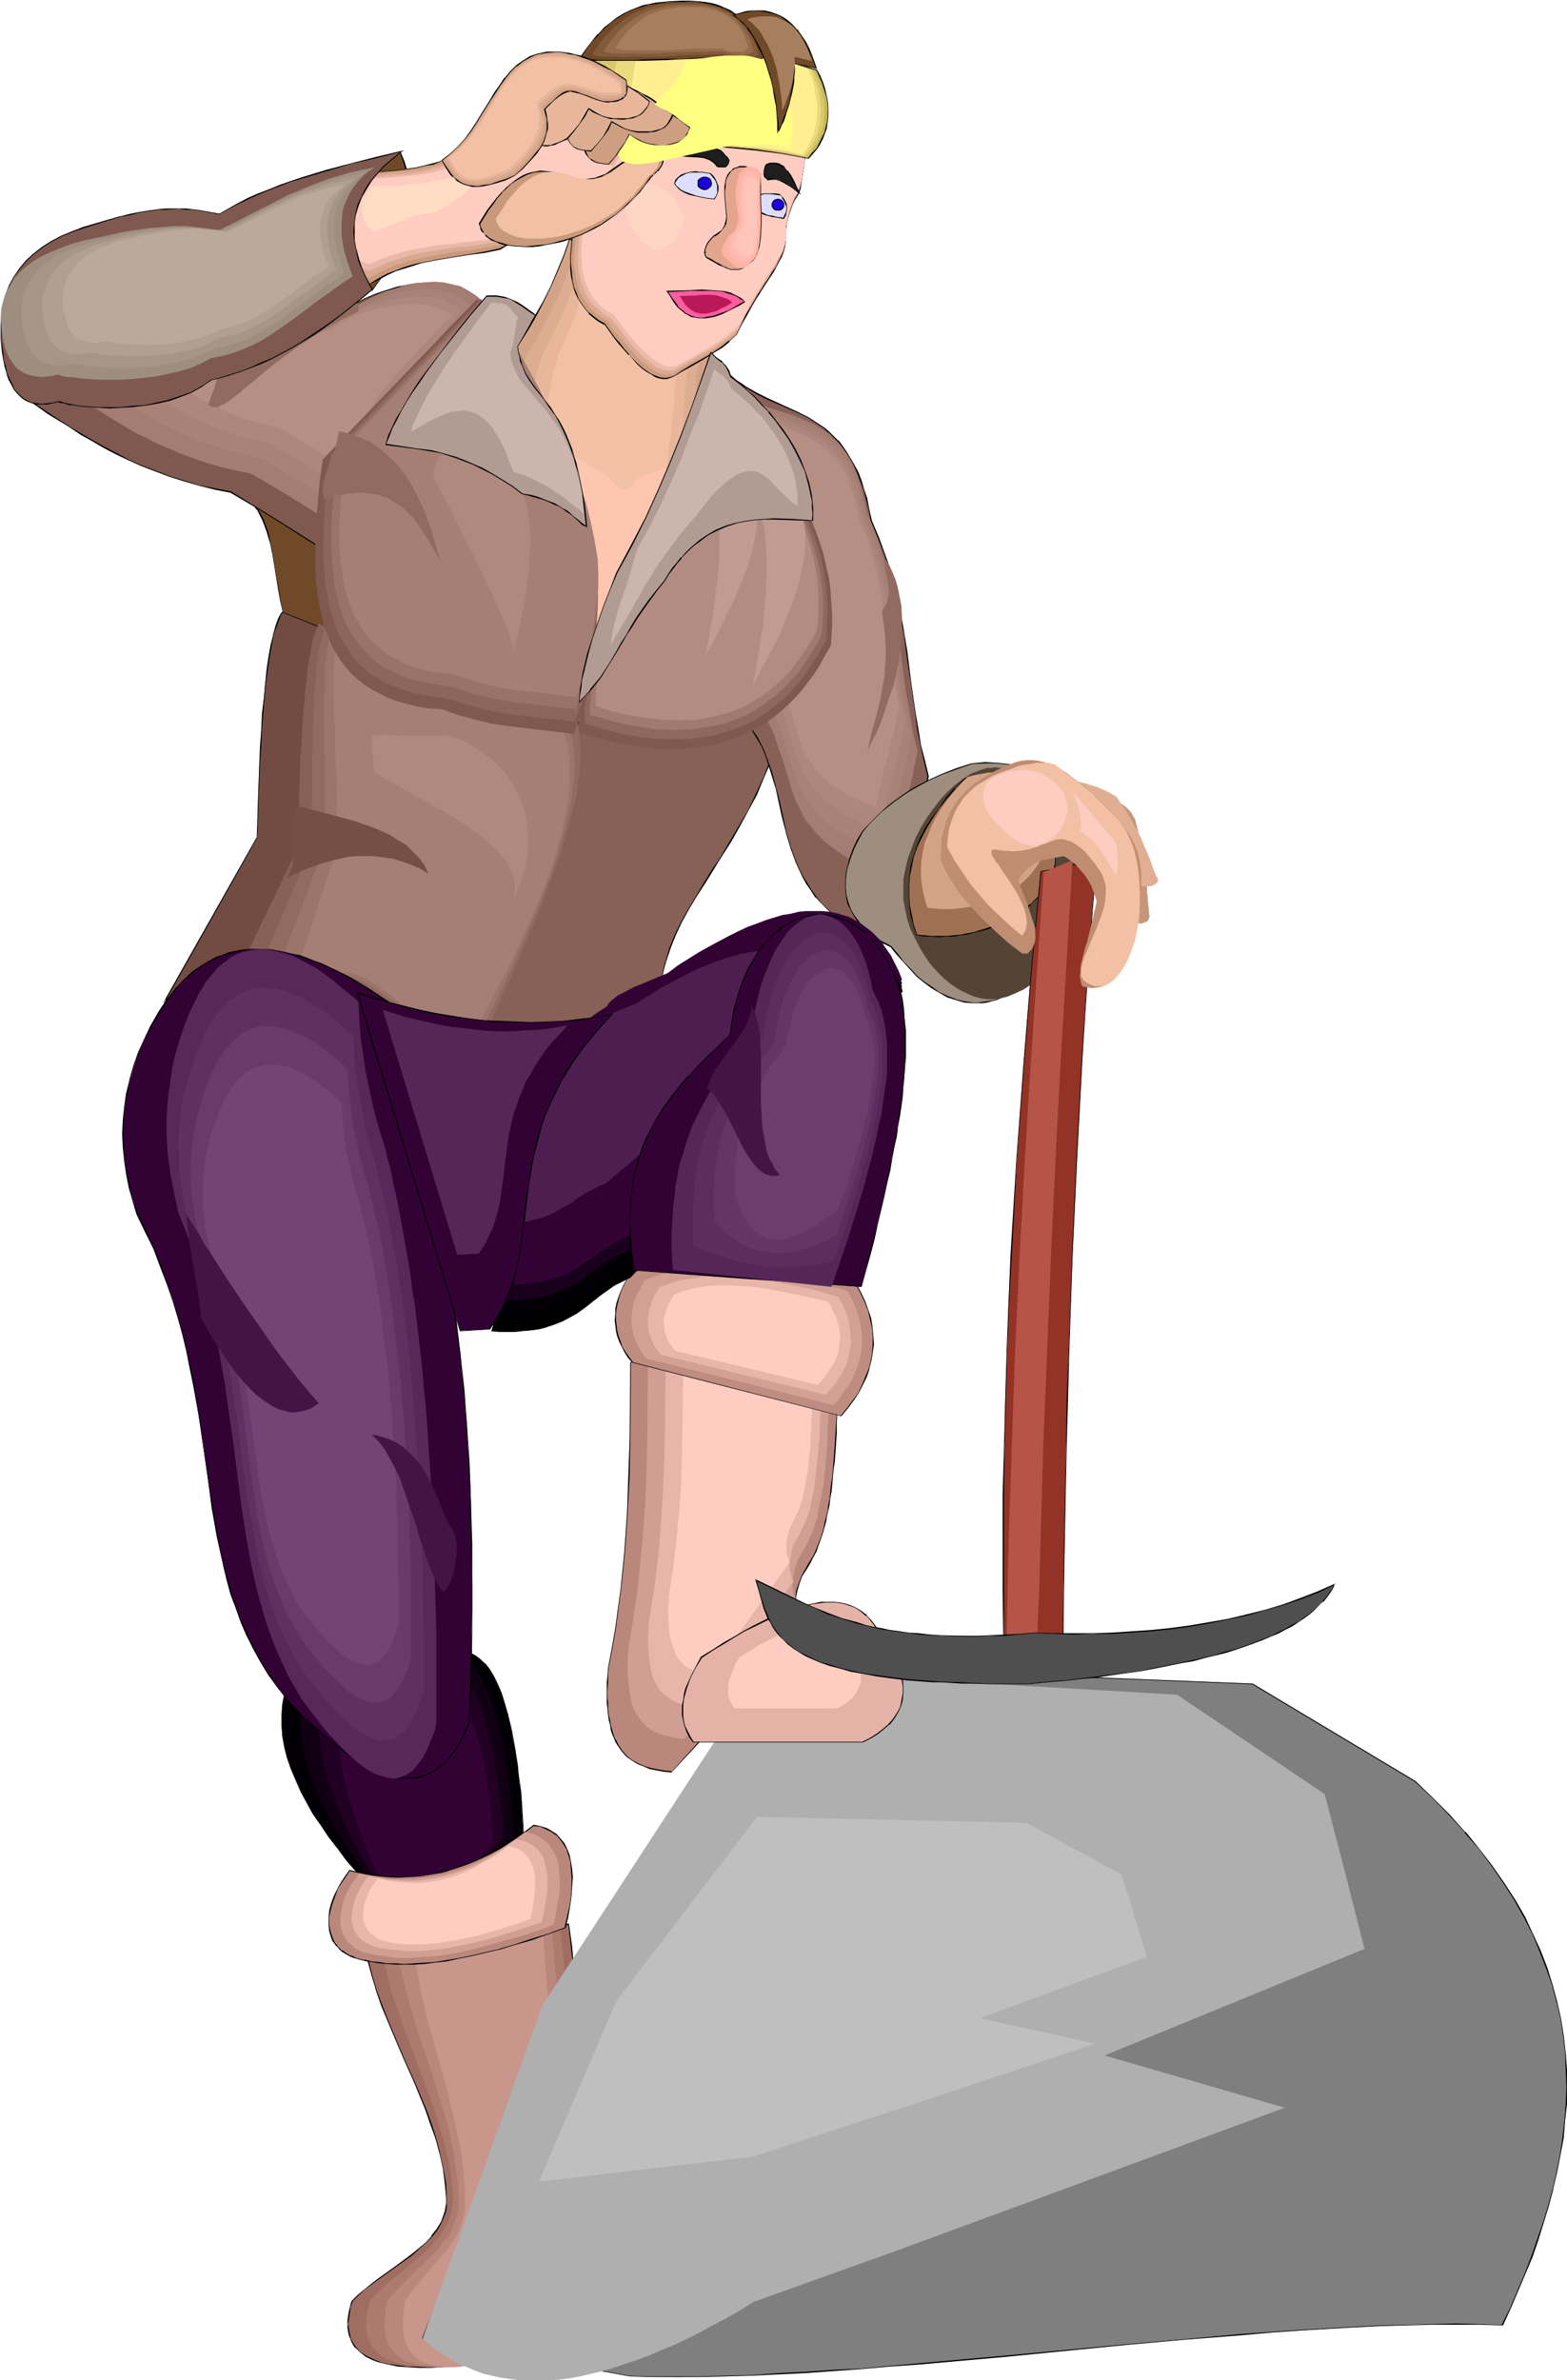<svg xmlns="http://www.w3.org/2000/svg" fill-rule="evenodd" height="588.515" preserveAspectRatio="none" stroke-linecap="round" viewBox="0 0 2399 3642" width="387.644"><style>.brush1{fill:#876056}.pen1{stroke:none}.brush2{fill:#000}.brush3{fill:#704928}.brush4{fill:#a37c72}.brush5{fill:#a88277}.brush6{fill:#ad877c}.brush7{fill:#b58e84}.brush9{fill:#916b60}.brush11{fill:#a57f75}.brush14{fill:#ba877c}.brush16{fill:#d3a387}.brush17{fill:#ddad91}.brush18{fill:#e8b79b}.brush19{fill:#f2c1a5}.brush21{fill:#7f594f}.brush35{fill:#ffccc1}.brush43{fill:#c9997c}.brush48{fill:#b29b93}.brush49{fill:#ccb5ad}.brush50{fill:#9e8e7f}.brush53{fill:#020005}.brush56{fill:#320235}.brush61{fill:#d19e93}.brush62{fill:#e8b5aa}.brush68{fill:#562659}.brush78{fill:#ddf}.brush79{fill:#1e00dd}.brush80{fill:#1e1e1e}.brush91{fill:#a57f5e}</style><path class="pen1 brush1" d="m879 1116 14-1 13-2 28-4 58-10 30-5 28-5 27-4 13-1 13-1 12-1h11l10 1 10 1 9 1 8 3 7 3 7 4 5 5 3 5 3 7 2 8v8l-2 10-3 11-4 12-11 28-12 26-13 25-13 24-13 23-14 21-7 11-6 11-13 20-13 20-12 20-10 20-10 20-8 20-7 20-2 11-3 10-1 11-1 11-20 11-20 10-20 9-19 9-19 8-18 7-19 6-18 6-17 4-17 4-16 2-15 1-15 1-14-2-13-2-12-4 3-13 3-14 8-27 9-28 11-29 11-29 12-29 12-29 12-30 12-30 11-30 10-30 9-30 7-30 6-30 1-15 2-14v-30z"/><path class="pen1 brush2" d="m880 1116-1 1 14-1 13-2 28-5 58-10 30-5 28-4 27-4 13-1 13-1 12-1h11l10 1 10 1 9 1 8 3 7 3 7 4v-1l5 5h-1l4 6 3 7v-1l1 8v8l-1 10-4 11-4 12-11 28-12 26-12 25-14 24-13 22-13 22-7 11-7 10-13 21-12 20-12 20-11 20-10 20-8 20-6 20-3 10v1l-2 10-2 11-1 11v-1l-19 11-20 10-20 9-19 9-19 8-19 7-18 7-18 5-17 4-17 4-16 2-15 2h-15l-14-2-13-2h1l-12-4v1l3-13 3-14v1l8-28 9-28 10-28 12-29 12-29 12-30 12-30 11-30 11-30 10-30 9-30 8-30 5-30 2-15 1-14 1-15v-15h-1v15l-1 15-1 14-2 15-6 30-7 30v-1l-9 30-10 31-11 30-12 30-12 29-12 30-12 29-11 29-11 29-9 28-7 27-4 14-2 13 12 5 13 2 14 1h15l15-1 16-3 17-3 17-4h1l18-6 18-6 19-7 19-9 19-8 20-10 19-10 20-11 1-11 2-11 2-10 3-10 7-21 8-20 9-19 11-20 12-20 13-20 13-21 6-10 7-11 14-22 13-23 13-24 13-24 11-27 12-27 4-12 3-11v-1l1-10v-8l-1-8-3-7-3-6-6-5-6-4-7-3-8-2h-1l-9-2-10-1h-33l-13 1-13 2-27 3-28 5-30 5-58 10-28 4-13 2-14 2h1z"/><path class="pen1 brush3" d="M580 1012v-45l-1-20-2-19-2-18-3-17-3-16-4-15-5-13-4-13-6-11-6-11-6-10-7-8-7-8-7-7-8-7-8-5-9-5-9-4-9-4-10-3-10-3-10-1-10-2-10-1h-44l-22 2 8 4 7 5 6 5 6 6 5 6 5 7 4 7 4 8 6 16 5 17 4 19 3 18 3 19 2 18 4 17 4 17 5 16 2 7 4 7 4 6 4 6 5 5 5 5 7 7 8 5 7 5 7 4 7 4 8 2 7 2 7 2 7 1h8l14-1 15-3 15-5z"/><path class="pen1 brush2" d="m580 1012 1-23-1-22-1-20-1-19-2-18-3-17-4-16-3-15-5-14-5-12-5-12-6-10-6-10-7-9-7-7-8-8-8-6-8-6-9-5-9-4-9-4-10-3-9-2h-1l-10-2-10-2h-10l-22-1-22 1-25 2 10 5 7 4 7 6v-1l6 6h-1l5 7 5 6 4 8 4 8 6 16 5 17v-1l4 19 3 18 3 19 3 18 3 17 4 17v1l5 15 3 7 3 7 4 7 4 5 5 6 6 5v-1l7 7 7 6 7 5 8 4 7 4 7 2 8 2 7 2h7l8 1 14-1 15-4 15-5-1-1-14 5-15 3-14 1h-8l-7-1-7-1-7-2-7-3-7-3-8-5-7-4-8-6-7-6v-1l-5-4-4-5-5-6-3-6-4-7-3-7-5-16-4-17-3-17-3-18-3-19-3-18-4-19-4-17-6-16-4-8-4-7-5-7-5-6h-1l-5-6v-1l-7-5-7-5-8-4v2l22-2 22-1 22 1 10 1 10 1 10 2 10 3 9 3 10 3 9 4 8 5 8 6 8 6 8 7 7 8 6 9 6 9 7 11 5 12 5 12 4 14v-1l4 15 3 16 3 17 2 18 2 19 1 20v45-1l1 1z"/><path class="pen1 brush1" d="m1153 1118-20-274-19-274 7 6 7 6 7 6 8 5 15 9 16 8 33 14 16 7 15 9 16 9 7 6 8 6 7 6 7 7 6 8 7 9 6 10 5 10 6 12 5 12 5 14 4 15 4 16 3 17 11 26 10 25 8 25 7 26 5 24 5 25 4 24 4 24 6 48 7 48 4 23 4 25 6 23 6 25-7 31-7 32-14 67-13 66-7 33-7 31-18-7-17-7-15-8-14-8-13-8-12-9-10-9-9-10-9-10-7-10-7-11-6-10-6-11-5-11-7-23-7-23-6-23-5-23-5-23-7-22-7-22-5-11-5-11-5-10-6-10z"/><path class="pen1 brush2" d="m1153 1118-38-548h-1l6 7 7 6 8 6 8 5 15 9 16 8 48 21 16 8 15 10 8 5 7 7v-1l7 7 7 7 7 8 6 9 6 9 6 11 5 11 5 13 5 13 4 15 4 16 3 17 11 26 10 26 8 25 7 25 6 24 4 25 5 24 3 24 7 48 7 48 3 23 5 25 5 23 6 25-7 31-6 32-14 67-14 66-7 33-7 31 1-1-18-7-17-7-15-7-14-9-12-8-12-9v1l-11-10-9-9-8-10-8-11-6-10-7-11-5-10-5-11-8-23-7-23-5-23-5-23-6-23-6-23-8-22-4-11-5-10-5-10-7-10-1 1 6 10 6 10 5 10 4 11 7 22 7 23v-1l5 23 5 23 6 23v1l7 23 8 22 5 11 5 11 6 11 7 10 7 11h1l8 9 10 10 10 9v1l12 9 12 8 14 8 16 8 16 7 19 7 7-32 7-33 14-66 14-67 7-32 7-31-6-25-6-23-4-25-4-23-7-48-6-48-4-24-4-24-5-25-6-24v-1l-6-25-9-25-9-25-11-26-4-17-3-16v-1l-5-14-4-14-5-13-6-11-6-10-6-10-6-9-6-8h-1l-7-7-7-7-7-6-8-5-15-10-16-8-48-22-16-8-16-9-7-5-8-5-7-6-8-8 39 551 1-1z"/><path class="pen1 brush4" d="m1164 1084-5-63-6-63-8-62-15-123-8-62-6-63-5-63 6 6 7 5 6 5 8 5 14 8 16 6 16 6 16 5 16 5 16 7 16 7 7 5 8 5 7 5 7 7 7 6 6 8 6 8 6 10 5 10 5 12 4 12 4 14 4 15 3 16 10 24 9 24 7 24 6 23 5 23 5 23 6 45 6 45 6 45 4 22 4 23 4 22 6 23-3 14-3 13-2 13-3 11-6 23-5 22-6 21-5 23-4 12-3 12-2 13-4 14-16-6-15-7-14-6-12-6-12-7-10-7-10-7-8-7-8-8-7-7-6-8-6-7-5-8-4-8-8-16-6-17-5-17-5-17-6-18-6-17-6-18-9-18-5-9-6-10z"/><path class="pen1 brush5" d="m1171 1067-5-60-5-59-12-116-13-117-5-58-4-60 5 5 7 6 6 5 6 4 14 7 14 7 15 5 29 11 14 6 14 8 7 4 7 5 6 5 6 6 7 7 5 7 6 8 5 9 5 10 4 10 4 12 4 13 3 14 3 15 9 22 8 23 7 22 6 22 5 21 4 22 6 41 6 42 5 42 3 21 4 21 5 21 5 21-3 13-3 12-5 23-5 21-5 20-6 21-5 21-5 22-3 12-3 13-15-5-14-7-13-5-11-7-11-6-10-6-9-7-8-7-7-7-6-6-6-8-5-7-9-14-7-15-6-16-5-16-5-16-5-16-6-17-6-16-8-17-4-9-6-8z"/><path class="pen1 brush6" d="m1178 1049-4-55-4-55-10-110-9-109-5-55-3-55 5 5 6 5 11 9 13 7 12 5 13 6 13 5 13 6 13 6 13 7 11 9 6 5 6 6 5 6 5 7 5 7 5 9 4 9 4 10 4 11 3 12 3 13 3 14 9 21 7 21 6 20 5 20 5 20 4 19 6 39 10 78 6 38 5 20 4 20-2 12-3 11-5 21-4 20-5 18-5 19-5 19-5 22-2 11-3 11-14-5-13-5-12-6-11-5-10-6-9-6-8-6-7-6-7-7-6-6-5-7-6-6-8-14-6-14-6-14-9-29-4-15-5-16-6-15-7-16-10-16z"/><path class="pen1 brush7" d="m1185 1031-14-204-14-205 10 10 11 8 11 6 11 6 12 6 12 5 12 5 11 6 11 8 10 8 5 5 5 6 5 5 4 7 5 7 4 8 4 8 3 10 3 10 4 11 2 12 3 13 8 19 7 19 5 19 5 18 4 19 4 18 5 36 5 35 5 36 6 35 4 18 4 19-3 11-2 10-4 19-5 18-4 17-5 18-4 18-5 19-2 11-2 11-13-5-12-5-11-5-10-6-9-5-9-5-7-6-7-6-6-6-6-6-5-6-4-6-8-12-6-13-5-13-4-14-4-13-4-14-5-14-5-15-7-14-9-15z"/><path class="pen1" style="fill:#724c42" d="m882 1118-8 22-7 23-7 24-7 26-7 26-8 27-7 28-8 29-8 30-9 30-9 32-10 32-11 33-12 34-13 34-13 35-15-2-15-4-14-3-14-4-27-9-27-11-26-11-25-11-24-12-24-11-23-10-23-9-22-7-11-2-11-2-11-2-11-1h-10l-11 1-11 1-11 3-10 3-11 5-11 3-12 3-12 5-13 5-12 6-13 7-13 9-13 9 142-250 1-57 1-28 1-28 2-26 1-26 2-25 2-24 2-22 3-21 3-20 3-17 4-16 2-8 2-6 2-6 2-6 3-5 2-5 113 46 224 91 113 45z"/><path class="pen1 brush2" d="M881 1119v-1l-8 22-7 23-7 24-7 25-7 26-7 28-8 28-7 28-9 31-9 30-9 31-10 33-11 33-11 33-13 35-14 35 1-1-15-2-15-3-14-4-14-4-27-9-27-11-26-11-25-11-48-23-23-10-22-8-23-7-11-3-11-2-11-2-11-1h-10l-11 1-11 2-11 2-10 4-11 4-12 3-12 4-12 4-12 5-13 6-12 8-13 8-14 9 2 1 141-250 2-57 2-56 2-26 1-26 2-25 2-24 2-22 3-21 3-20 3-17 3-16 2-7 3-7 2-6 2-5 2-6 3-4h-1l112 45 225 92 112 45 1-1-112-45-225-92-113-45-3 4-3 6-2 5-2 6-2 7-2 7v1l-4 16-3 17-3 20-2 21-2 22-3 24-1 25-2 26-1 26-2 56-2 57v-1l-143 253 15-11 13-8 13-7 13-6 12-6 12-4 12-3 12-4 10-4 11-4h-1l11-2 11-1 11-1h10l11 1 11 1 11 2 11 3 22 7 23 9 23 10 48 22 25 12 25 11 27 10 27 10 15 4 14 3 15 3 15 3 14-36 13-34 11-34 12-33 10-32 9-31 8-31 9-30 8-28 7-29 8-27 7-26 7-25 7-24 7-23 7-23-1 1z"/><path class="pen1 brush1" d="m899 1111 1 11v23l-2 12-1 13-2 12-2 13-3 14-3 14-4 14-9 29-9 30-11 31-12 32-13 32-13 34-14 34-28 69-27 70-12-2-13-3-24-8-23-9-23-11-22-11-21-11-20-12-20-11-20-10-19-9-19-6-9-3-9-2-9-2h-27l-10 2-9 2-9 4-9 4-10 3-10 3-10 5-10 5-11 6-10 7-11 8-11 9 59-124 60-125 2-57v-28l1-27 1-27 2-26 1-24 2-24 2-22 2-21 2-19 3-17 3-16 1-7 2-6 2-7 2-5 2-5 2-5 24 11 25 11 25 10 26 10 52 19 53 18 53 18 53 19 26 10 25 10 25 10 24 11z"/><path class="pen1 brush9" d="m883 1106 3 11 1 11 1 12 1 12-1 13v13l-2 13-2 14-2 14-3 14-4 14-4 15-9 31-10 31-13 33-12 33-14 34-15 34-15 35-16 35-30 70-11-2-11-3-22-8-21-9-20-11-20-11-37-23-18-11-17-10-18-9-16-6-9-3-8-2-8-2h-24l-9 2-8 2-8 4-8 4-9 3-9 3-9 5-9 5-9 6-10 7-10 8-10 9 54-124 53-125 1-29v-28l1-27v-53l1-25v-24l1-23 1-21 2-20 1-19 2-17 2-15 3-13 2-6 1-6 2-5 2-4 22 10 22 10 24 10 24 9 50 17 51 16 51 16 49 16 24 10 24 9 23 10 21 11z"/><path class="pen1" style="fill:#9b756b" d="m868 1101 4 11 3 11 2 12 2 12v13l1 13-1 13-1 14-2 14-2 15-3 14-4 16-4 15-4 16-10 32-12 32-13 34-15 34-15 35-16 35-17 36-35 70-10-2-9-3-19-8-19-9-17-11-18-11-16-11-17-12-15-11-16-10-15-9-15-6-7-3-7-2-8-2h-21l-7 2-7 2-8 4-7 4-8 3-8 3-8 5-8 5-8 6-9 7-8 8-9 9 47-124 47-125 1-29v-106l-1-25v-66l1-19v-18l1-16 2-15 2-13 2-11 2-5 2-5 19 11 21 10 22 9 22 8 23 7 24 7 49 14 48 14 24 7 23 8 23 7 22 9 20 10 20 11z"/><path class="pen1 brush11" d="m852 1096 6 11 4 11 4 12 3 13 2 12 1 14v27l-1 14-2 15-2 15-3 15-3 16-5 16-4 16-5 16-6 17-6 17-14 34-15 34-16 35-18 36-18 35-38 71-9-2-8-3-17-8-15-9-16-11-15-11-28-23-14-11-14-10-13-9-12-6-7-3-6-2-7-2h-18l-6 2-7 2-6 4-6 4-7 3-7 3-7 5-7 5-7 6-8 7-7 8-8 9 41-124 41-125 1-29-1-27v-27l-1-26-1-25-1-23v-23l-1-21-1-20v-52l1-14 1-13 2-11 3-9 8 5 9 5 18 10 21 8 20 7 22 7 23 6 46 11 46 12 23 6 22 7 20 7 21 8 18 9 9 6 8 5z"/><path class="pen1" style="fill:#a06d63" d="m871 2944-308 54 6 25 8 24 8 23 9 23 20 46 10 22 9 23 19 44 8 22 7 23 7 22 5 23 3 23 2 23v7l-1 6-1 6-2 6-4 11-7 11-8 11-9 9-10 10-12 9-24 17-24 18-12 9-11 9-11 9-9 9-2 8-2 8-1 6-1 7v12l1 6 1 5 2 5 1 5 3 4 3 4 7 7 9 7 10 5 12 4 13 3 14 3 15 1 17 1h18l19-1 25-7 24-9 22-8 22-9 21-8 20-9 18-9 18-10 18-10 16-9 15-10 15-10 14-11 14-10 13-11 12-11-27-128-14-64-12-64-12-66-12-67-5-33-4-35-4-34-4-35z"/><path class="pen1 brush2" d="m871 2943-309 55 7 25 7 24 8 23 10 24 19 45 10 23 10 22 18 44 8 23 8 22 6 23v-1l5 23 3 23 2 23v7l-1 6-1 6-2 6-4 11-7 11-8 10h1l-9 10-11 9-11 9-24 18-24 17-12 9-11 9-11 9-10 10-2 8-2 8-1 6-1 7v12l1 6 1 5 2 5 2 5 2 4 3 5h1l7 7 9 7 10 5 11 4h1l13 3 14 3 15 1 17 1h18l19-1 25-8 24-8 23-8 21-9 21-8 39-19 18-9 17-10 16-10 16-10 15-10 14-10 13-11 13-10 13-11-41-193-13-64-12-66-11-67-5-33-5-35-3-34-5-36-1 1 4 35 4 34 5 35 5 33 11 67 12 66 13 64 40 192h1l-13 10-12 11-14 10-14 11-15 10-15 10-17 10-17 9-18 10-39 18-20 9-22 8-23 9-24 8-25 8h1-54l-15-2-14-2-13-3-12-5-10-5-9-6-6-7-3-4-3-5-2-4-1-5-1-5-1-6-1-6 1-6 1-7 1-6 1-8 3-7h-1l10-10 10-9 12-9 11-8 25-18 24-17 11-10 10-9 10-10 8-10 6-11 5-12 2-5v-1l1-6v-13l-1-23-4-23-5-23-6-23-7-22-8-22-19-45-10-22-10-23-19-45-9-23-9-24-7-24-6-24-1 1 308-54-1-1 1-1z"/><path class="pen1" style="fill:#ad7a70" d="m857 2944-135 27-135 27 6 25 6 24 8 23 8 23 17 46 17 45 16 44 7 22 7 23 5 22 5 23 3 23 1 23v7l-1 6-2 12-4 11-6 11-7 11-8 9-9 10-10 9-21 17-21 18-11 9-10 9-9 9-8 9-2 8-2 8-1 6v7l-1 6 1 6v6l1 5 4 10 4 8 7 7 7 7 9 5 11 4 11 3 13 3 13 1 15 1h16l16-1 22-7 21-9 20-8 19-9 18-8 17-9 17-9 16-10 15-10 14-9 14-10 12-10 13-11 12-10 11-11 11-11-24-128-12-64-11-64-11-66-9-67-9-68-3-34-4-35z"/><path class="pen1 brush14" d="m844 2944-233 54 5 25 6 24 6 23 7 23 15 46 15 45 13 44 7 22 5 23 5 22 3 23 3 23 1 23v13l-2 12-4 11-4 11-6 11-8 9-7 10-9 9-18 17-18 18-18 18-8 9-7 9-2 8-1 8-1 13v12l1 11 3 10 4 8 6 7 6 7 8 5 8 4 10 3 11 3 12 1 13 1h13l14-1 19-7 18-9 17-8 17-9 15-8 15-9 14-9 14-10 13-10 12-9 12-10 11-10 11-11 10-10 19-22-20-128-10-64-10-64-9-66-9-67-7-68-3-34-3-35z"/><path class="pen1" style="fill:#c9968c" d="m830 2944-97 27-98 27 5 25 4 24 6 23 5 23 13 46 13 45 11 44 5 22 5 23 4 22 3 23 2 23 1 23v13l-2 12-3 11-4 11-5 11-6 9-6 10-8 9-15 17-8 9-7 9-15 18-7 9-6 9-2 16-1 13v12l1 11 2 10 4 8 4 7 6 7 6 5 8 4 8 3 9 3 10 1 10 1h12l11-1 16-7 15-9 15-8 13-9 14-8 12-9 12-9 12-10 10-10 10-9 20-20 17-21 16-22-17-128-9-64-8-64-8-66-6-67-7-68-2-34-3-35z"/><path class="pen1 brush3" d="m535 353-3 7-1 8-1 6v14l1 6 2 5 2 6 3 6 3 5 4 5 4 5 10 9 11 9 12-16 10-15 8-14 8-14 7-13 5-13 4-13 3-12 2-12v-25l-1-12-3-12-3-13-4-13-5-14-9 5-9 5-7 6-7 7-7 6-5 7-6 8-5 8-4 8-4 8-7 17-5 17-3 18z"/><path class="pen1 brush2" d="M534 353v-1l-2 8-2 8-1 6v7l1 7 1 6 1 6 3 6 2 5 4 5 3 5h1l4 5 10 9v1l11 9 12-17 11-15 8-14 8-14 6-13 5-13 5-12v-1l3-12 1-12 1-12v-13l-1-12-3-12-3-13v-1l-4-13-6-14-10 5-8 6-8 5v1l-7 6-6 7-6 7-6 8-5 8-4 7-4 9-6 16-6 18-3 18h1l4-18 5-17 7-17 4-8 4-8 5-8 5-7 6-7 6-7 7-7v1l8-6 8-5 9-5-1-1 5 14 4 13 4 13 2 12 2 12v13l-1 12-2 12-3 12-4 13-5 13-6 13-8 13-9 15-10 15-11 15h1l-12-9v1l-9-10-5-4h1l-4-5-3-6-3-5-2-6-2-6v1l-1-6v-14l1-6 1-8 2-7h-1z"/><path class="pen1 brush16" d="m784 542-7 16-5 16-4 16-3 16-2 17-2 17v34l1 17 3 17 2 18 3 18 4 17 4 18 10 36 11 36 13 37 26 73 14 37 12 36 12 37 11 36 16-28 16-28 33-55 16-28 16-28 15-30 15-30 14-31 6-16 6-17 6-17 6-18 5-17 4-19 5-19 4-20 3-20 3-21 2-22 2-22 1-23 1-24 9-41-109-84-109-84-9 25-10 24-11 24-10 22-12 22-12 21-13 20-12 19z"/><path class="pen1 brush2" d="m783 542-7 15-5 16-4 17-3 16-2 17-1 17-1 17 1 17 1 17 2 17 2 18 4 18 3 17 5 18 10 36 11 37 12 36 27 74 13 36 13 37 12 36 10 38 17-30 17-28 49-83 16-28 15-29 15-30 13-32 7-16 6-16 6-18 5-17 5-18 5-19 4-19 4-20 3-20 3-21 3-22 2-22 1-23v-24l9-42-109-84-110-84-9 26-10 24-10 24-11 22-12 21-12 21-12 20-13 20h1l13-19 13-20 12-21 11-21 11-23 10-23 10-24 9-26-1 1 109 84 109 83-9 41-1 24-1 23-2 22-2 22-3 21-3 20-4 20-4 19-5 19v-1l-5 18-5 18-7 17-6 16-6 17-14 31-14 30-16 29-15 29-50 82-16 28-16 29h1l-10-37-12-36-13-37-13-36-26-74-13-36-11-36-10-36-4-18-4-17-3-18-3-18-2-17-1-17v-34l2-17 2-17 3-16 4-16 5-16 6-16h-1z"/><path class="pen1 brush17" d="m807 542-6 16-4 16-4 16-3 16-2 17-2 17v34l1 17 1 17 2 18 3 18 6 35 8 36 10 36 10 37 22 73 21 73 10 37 8 36 15-28 14-28 30-55 14-28 15-28 13-30 14-30 12-31 12-33 5-17 5-18 4-17 5-19 4-19 3-20 4-20 2-21 3-22 1-22 2-23 1-24 5-21 4-20-187-168-9 25-8 24-10 24-10 22-10 22-11 21-11 20-12 19z"/><path class="pen1 brush18" d="m831 542-5 16-5 16-3 16-3 16-2 17-1 17-1 17-1 17 1 17 1 17 3 36 5 35 6 36 7 36 8 37 18 73 17 73 7 37 7 36 13-28 13-28 26-55 13-28 13-28 12-30 12-30 10-31 11-33 5-17 4-18 4-17 5-19 3-19 3-20 4-20 2-21 3-22 2-22 1-23 2-24 3-21 5-20-157-168-7 25-8 24-9 24-8 22-9 22-10 21-10 20-10 19z"/><path class="pen1 brush19" d="m855 542-5 16-4 16-3 16-3 16-2 17-1 17-1 17-1 17v34l3 36 3 35 4 36 5 36 6 37 13 73 12 73 6 37 5 36 11-28 11-28 23-55 11-28 11-28 11-30 10-30 10-31 9-33 4-17 4-18 4-17 4-19 3-19 4-20 2-20 3-21 2-22 3-22 1-23 2-24 8-41-126-168-7 25-7 24-7 24-8 22-7 22-9 21-8 20-9 19z"/><path class="pen1" style="fill:#ffc6af" d="M871 982v-37l-2-37-3-75-5-74-1-37v-38l8 7 9 6 20 12 20 12 10 6 8 6 5 7 6 5 5 2 5 2 5-2 5-2 5-5 5-7 11-5 11-5 11-3 11-3 11-2 11-2 21-2-60 133-60 134-72 4z"/><path class="pen1 brush21" d="m489 498-111 29-222 56-56 14-56 15 31 21 32 21 17 10 17 10 18 10 18 10 20 9 19 9 21 9 22 7 22 8 23 6 24 6 25 5 40 23 39 24 38 25 38 24 30-49 29-48 56-96 56-95 29-49 29-48-11-10-11-7-13-6-14-4-14-3-15-1h-16l-16 2-16 4-17 4-17 6-17 8-18 8-17 10-18 11-18 12z"/><path class="pen1 brush2" d="m489 498-111 29-222 55-56 15h-1l-56 15 31 22 33 20 16 11 18 10 17 10 19 10 19 9 20 9 21 8 21 8 22 7 24 7 24 6 25 5 39 23 39 24 39 25 38 23 30-49 29-48 57-95 55-96 29-48 30-49-11-10-12-8-13-6-14-4-14-3-15-1-16 1-16 2-16 3h-1l-16 5-18 6-17 7-17 9-18 9-17 11-18 13 1 1 17-12 18-11 17-10 18-9 17-7 17-6 17-4 16-4 16-2h16l15 1 14 3 13 4 13 6 12 7 11 9v-1l-30 49-29 48-56 96-56 96-29 48-30 48h1l-38-24-38-24-39-24-39-24-26-5-24-5-23-7-22-7-21-8-21-8-20-9-19-10-19-10-18-10-17-10-17-10-32-21-30-20v1l55-15 56-14 222-56h1l111-29-1-1z"/><path class="pen1 brush4" d="m510 491-102 27-102 25-102 26-102 27 27 18 30 19 16 10 15 9 17 10 17 8 17 9 19 8 19 8 19 7 21 7 21 6 22 5 23 5 36 21 36 22 35 22 35 23 28-45 26-44 52-88 51-88 26-44 27-45-10-8-11-7-11-6-13-3-13-3-14-1-14 1-15 1-15 3-15 5-16 5-16 7-16 8-16 9-16 10-16 11z"/><path class="pen1 brush5" d="m509 495-90 24-90 22-90 23-90 23 25 17 26 16 28 17 14 8 15 8 16 8 16 7 17 7 17 6 18 6 19 6 19 4 21 4 31 19 32 19 62 39 46-79 23-39 24-39 25-38 26-39 26-38 27-39-9-7-10-6-11-5-12-3-12-3-14-1-13 1-14 1-14 3-15 4-15 5-15 6-15 7-15 7-14 9-15 10z"/><path class="pen1 brush6" d="m509 500-78 20-78 19-78 20-78 21 22 14 22 14 24 15 25 13 14 7 14 6 14 6 15 5 16 5 16 5 17 4 18 4 27 16 27 17 54 34 18-35 20-35 22-34 23-34 24-33 25-33 26-33 27-33-8-6-9-5-10-5-12-3-11-1-13-1h-13l-14 2-13 2-14 3-15 4-14 5-13 6-14 8-13 7-12 9z"/><path class="pen1 brush7" d="m508 504-66 17-66 16-65 16-66 18 18 12 9 6 10 6 20 12 22 12 23 11 12 5 13 5 13 4 14 4 14 3 15 3 46 28 45 29 6-15 8-15 8-15 9-15 9-15 10-14 10-15 11-14 24-28 25-28 26-27 27-27-7-5-8-4-10-4-10-3-12-1-12-1h-12l-13 2-13 2-14 2-13 4-13 4-13 5-12 6-12 6-10 8z"/><path class="pen1 brush9" d="m548 477 1-3v-3l-1-5-2-3-3-3-4-2-5-2-12-3-12-3-6-3-5-2-5-4-4-5-3-6-2-7-11 2-10 3-10 3-9 4-9 3-8 5-8 5-7 5-14 11-12 13-11 13-9 15-9 14-7 15-7 15-6 16-6 15-4 14-5 13-4 13 3 1 2 2h10l3-2 4-2 5-2 9-7 5-4 6-4 11-10 14-11 14-12 16-13 18-13 19-14 20-13 22-14 23-13 25-12z"/><path class="pen1 brush21" d="M731 457 494 703l-5 37-3 35-3 35v66l1 16 2 15 2 14 3 15 3 13 4 14 5 13 5 12 6 11 7 11 8 10 8 10 10 9 10 8 12 8 12 6 13 7 14 5 15 4 16 4 18 3 19 1 25 9 26 7 25 6 26 4 25 3 26 3 50 6 10-29 8-30 6-30 5-30 4-29 2-29 1-28v-27l-6-32-7-31-7-30-9-30-10-28-10-28-12-27-11-27-13-26-13-26-28-50-29-50-29-49z"/><path class="pen1" style="fill:#8c655b" d="M736 457 621 576 506 696l-4 35-4 35-2 34-1 33v16l1 15 1 15 1 15 3 14 2 14 3 13 4 13 5 13 5 12 6 11 7 10 7 11 8 9 9 8 10 9 12 7 11 7 13 5 14 5 15 5 15 3 17 3 18 2 25 8 25 7 25 6 25 4 49 6 50 5 9-28 8-29 6-29 5-29 3-29 3-28v-53l-5-31-7-31-8-29-8-28-10-28-10-28-11-26-12-26-12-25-13-25-26-49-28-48-29-48z"/><path class="pen1" style="fill:#997268" d="M741 457 518 689l-4 34-3 34-3 33-1 32v15l1 15 1 15 2 14 1 14 3 14 3 12 4 13 4 12 5 11 6 11 7 10 7 10 8 9 9 9 9 8 11 7 12 6 12 6 13 5 15 4 15 3 17 3 17 2 24 8 24 7 24 5 24 4 49 6 48 5 9-27 7-28 6-29 5-28 3-28 3-27 1-26-1-26-5-30-7-29-7-29-8-27-9-27-10-26-11-26-11-25-12-25-12-24-26-48-28-47-28-46z"/><path class="pen1 brush11" d="M746 457 638 570 530 682l-4 34-3 32-2 32-2 31 1 30 1 14 2 14 2 13 2 13 3 13 4 12 4 11 5 12 6 10 6 10 7 10 8 8 9 8 9 8 10 7 11 6 12 6 13 5 14 4 15 3 16 2 17 2 24 8 23 7 23 5 23 4 47 5 23 3 24 3 8-27 7-27 7-28 4-27 3-27 3-26 1-26-1-24-5-30-6-28-7-28-9-27-8-26-10-25-10-26-11-24-24-47-25-46-26-46-28-45z"/><path class="pen1 brush21" d="m1125 625-19 32-19 34-41 66-41 67-20 33-19 33-17 32-16 31-7 16-7 15-6 15-6 14-5 15-5 14-3 14-3 14-3 13-1 13-1 13 1 12 27 8 28 7 28 5 27 4 13 1h27l14-1 13-1 13-2 13-2 12-3 13-4 12-4 12-5 12-6 12-6 11-7 11-8 11-9 10-9 11-11 10-11 9-12 10-13 9-14 8-15 9-15 1-16 1-16v-15l-1-15-1-15-1-14-2-13-3-13-3-13-3-13-8-24-9-23-10-22-12-21-12-20-14-20-13-19-14-18-14-18-29-35z"/><path class="pen1" style="fill:#8e685e" d="m1124 631-18 31-19 32-39 64-39 64-19 32-18 31-17 31-15 31-8 14-6 15-6 14-5 15-5 13-5 14-3 13-3 13-2 13-2 13v23l26 8 27 7 27 5 26 3 26 1h25l25-3 13-2 12-3 12-4 12-4 11-4 12-6 11-6 11-7 10-8 11-8 10-9 10-10 9-11 10-12 8-12 9-14 9-14 8-15 1-15v-15l1-15-1-14-1-14-1-13-2-13-2-13-3-12-3-13-8-23-9-22-10-21-11-20-12-20-12-18-13-19-28-35-27-33z"/><path class="pen1" style="fill:#a07a70" d="m1123 637-17 30-18 31-38 61-38 61-18 31-17 30-16 29-15 29-6 15-7 14-6 13-5 14-4 13-5 13-3 13-3 13-2 12-1 12-1 12v11l26 7 26 7 25 4 25 4 25 1 24-1 13-1 11-2 12-2 12-2 12-4 11-4 11-4 11-5 11-7 10-6 10-8 10-7 10-9 9-10 10-10 9-11 8-12 8-13 9-14 7-14 1-15 1-14v-28l-1-13-2-13-1-12-3-13-6-23-7-22-8-21-10-21-11-19-11-19-12-18-13-17-26-33-26-33z"/><path class="pen1" style="fill:#b28c82" d="m1122 644-16 28-18 30-72 117-17 29-16 29-16 28-14 28-12 27-6 13-5 13-4 13-4 12-3 13-3 12-2 11-2 12v21l24 8 25 6 24 4 24 3 24 1h24l11-1 12-2 11-2 11-3 11-3 11-4 10-4 11-5 10-6 10-6 10-7 9-8 10-8 9-9 9-10 8-11 8-11 8-12 8-13 7-14 1-14 1-14v-26l-2-25-2-12-2-12-6-23-7-21-8-20-9-20-10-18-12-18-11-17-12-17-25-32-25-30z"/><path class="pen1" d="m1166 790 4-4 4-4 4-2 5-1 8-1h4l4 1 3-1h3l3-2 2-2 1-3 1-5v-11l-1-4 6 9 4 9 4 9 3 9 2 10 2 10 1 10v10l-1 11v10l-4 22-5 21-6 21-8 21-8 20-8 19-9 18-9 17-9 16-3 7-4 7-3 6-3 6 1-9 2-10 2-12 2-13 3-14 2-16 3-16 1-17 2-18 2-19v-19l1-19-1-19-1-19-2-20-4-19zm-72-45 4-5 4-4 4-2 4-1 9-1h14l2-2 3-2 1-3 1-5-1-7v-8l5 8 5 9 3 10 3 9 3 10 1 10 1 10v20l-1 11-3 21-5 21-6 22-8 20-8 20-9 20-9 18-8 17-9 16-3 7-4 7-4 6-3 6 2-9 2-10 2-12 2-13 3-14 2-16 2-16 2-17 2-18 2-19v-57l-1-19-3-19-3-19z" style="fill:#c19b91"/><path class="pen1" d="M664 731v-8l1-6 2-6 1-5 3-5 3-4 3-3 4-2 3-3 4-1 9-2h10l10 1 10 2 9 2 8 3 8 2 5 2h6l-1-1v-1l7 7 7 7 6 8 6 8 5 9 4 9 3 10 3 10 3 10 2 10 3 21 1 22-1 22-1 22-3 21-3 22-4 20-3 18-4 17-4 16-1 7-2 6v-4l-1-5-1-5-2-5-2-6-2-7-6-14-7-16-7-17-8-17-9-19-19-39-20-39-9-19-10-19-10-18-9-18zm-91 451-1-7v-13l-1-6-1-5v-9l-1-3v-10l2-3 3-1 2-1h14l5 1h11l8 1h59l13-1 11 4 11 4 10 5 10 6 9 6 8 6 8 6 7 7 7 7 7 7 5 8 5 8 5 8 4 8 4 8 3 9 3 9 2 8 3 18v37l-3 18-5 18-6 17-8 17 2-8 1-7-1-7-1-7-2-7-3-7-4-7-4-7-5-6-6-7-6-7-7-6-15-13-17-12-18-12-18-11-39-22-19-10-18-10-17-10-16-9z" style="fill:#af897f"/><path class="pen1" style="fill:#7f7f7f" d="m1217 2549-368 517-202 512 317 57 35 1 36 1 37-1h39l40-2 40-2 42-2 42-3 43-3 44-3 44-4 45-4 90-8 182-17 90-9 89-7 44-3 42-3 43-3 42-2 40-2 40-2 38-1h74l35 1 12-26 12-26 11-26 10-26 9-26 9-26 8-26 6-26 7-26 5-26 4-26 3-26 2-26 1-26-1-26-2-26-2-26-5-26-5-26-7-26-9-26-10-26-11-26-13-26-15-26-16-26-19-26-20-26-21-26-24-26-25-26-28-26-249-149-700-27z"/><path class="pen1 brush2" d="m1216 2548-368 518-202 512 318 58 35 1h73l39-1 40-1 40-2 42-2 42-3 43-3 44-4 44-3 45-4 90-8 182-18 90-8 89-7 44-4 42-3 85-5 40-2 40-1 38-1h74l36 1 12-26 11-26 11-26 11-26 9-26 8-26 8-26 7-26v-1l6-26 5-26 5-26 2-26 3-26v-52l-2-26-3-26-4-26-6-26-7-26-8-26-10-26-12-26-12-26-15-26-17-26-18-26-20-26-21-26h-1l-23-26-26-26-27-26-249-149-702-28 1 1 700 28 249 149 28 26 25 26 24 26h-1l22 25 20 27 18 26 16 25 15 27 13 25 11 27 10 26 9 25 7 27v-1l6 26 4 26 3 26 1 26 1 26-1 26-2 26-3 26-4 26-5 26-6 26-7 26-8 26-9 26-9 26-10 26-11 26-11 26-13 26h1l-35-1-36-1-38 1-38 1-40 1-40 2-85 5-42 3-44 3-89 8-90 8-182 17-90 8-45 4-44 4-44 4-43 2-42 3-42 2-40 3-40 1-39 1h-73l-35-1-317-58 1 1 201-512 368-517-1-1z"/><path class="pen1" style="fill:#afafaf" d="m1165 2556-335 513-91 254-92 255 10 9 11 9 11 7 12 7 11 7 13 5 12 5 13 5 13 3 14 3 14 2 14 2 14 1h15l16-1 16-1 16-2 16-3 17-4 17-4 17-5 18-6 18-6 19-7 18-8 20-8 19-9 20-10 20-11 21-11 21-12 21-13 215-77 215-79 383-141-276-80 398-163-30-118-31-119-226-152-637-37z"/><path class="pen1" style="fill:#bfbfbf" d="m1159 2780-215 281-119 277 327-38 278-91 247-82-177-39 256-94-39-126-146-79-412-9z"/><path class="pen1" style="fill:#cc9b7f" d="m957 195-40 82-40 81-1 11-2 11v11l-1 11 1 10 1 10 2 9 2 9 3 9 4 8 4 8 6 7 6 7 7 6 8 6 9 5 15 21 7 9 8 9 7 8 7 8 7 6 7 6 6 5 7 5 6 3 6 2 6 1h6l6-1 5-3 13-8 13-7 24-14 12-7 12-8 11-9 10-10 8-16 8-14 7-13 8-13 3-5 4-6 6-10 7-10 5-9 5-8 5-8 3-8 3-7 3-8 1-7v-8l-1-8 3-14 3-14 5-14 4-7 4-6 2-5 2-7 2-7 1-8 2-17 2-9 1-7-13-9-15-8-15-6-15-5-17-4-17-3-17-3-18-1-37-2h-38l-37-1-37-2z"/><path class="pen1 brush2" d="m956 195-40 81-40 82-1 11-1 11-1 11v21l1 10 2 9 2 9v1l3 8 4 8 5 8 5 7 6 7v1l7 6 8 6 9 5v-1l15 21 7 9 8 9 7 8h1l7 8 6 7 7 6 7 5 7 4 6 4 6 2 6 1h6l6-2 5-2 13-8 13-7 24-14 12-8 12-7 11-9v-1l11-10 8-16 8-14 7-13 7-12 4-6 3-5 7-11 6-9 6-9 5-9 4-8 4-7 3-8 2-7v-1l1-7v-16l2-14 4-14 5-14 3-6 4-6 3-6 2-6v-1l1-7 1-8 3-17 1-9 2-8-14-9-14-8-15-6-16-5-17-4-17-3-17-2-18-2-37-1-38-1-37-1-38-1 1 1 37 2 37 1h38l37 2 18 1 17 2 17 4 17 3h-1l16 5 15 7 14 7 14 9-2 7-2 9-2 17-1 8-2 7-2 6-2 6-4 6-3 7-5 13v1l-4 14-3 14 1 8v8l-1 7-2 7-4 8-3 7-4 9-6 8-5 9-7 10-6 10-4 5-3 6-7 12-8 13-7 15-8 16-11 10v-1l-11 9-12 8-11 7-25 14-13 8-12 8-6 2-5 1h-6l-6-1h1l-6-2-7-3-6-4-7-5-7-6-7-7-7-7h1l-8-9-7-9-8-9-15-21-9-5-8-6-7-6v1l-6-7-5-7-5-8-3-8-4-9-2-9-1-9-1-10-1-10v-11l1-11 1-11 2-11 40-81 40-81h-1l-1-1z"/><path class="pen1" style="fill:#dbaa93" d="m961 195-39 81-40 80-1 11-1 11-1 10v20l2 10 1 9 3 9 2 9 4 8 5 8 5 7 6 7 7 6 7 5 9 5 15 21 8 9 7 8 7 8 7 8 7 7 7 5 6 5 7 5 6 3 6 2 6 1h5l6-1 5-3 13-8 25-14 12-7 11-7 11-8 12-8 10-10 7-16 8-14 7-13 8-12 7-11 6-10 6-9 6-9 5-9 4-7 4-8 3-7 2-8 1-7v-8l-1-8 3-13 4-14 5-14 3-7 4-6 2-5 2-6 2-8 1-7 3-17 1-9 1-7-13-9-14-8-15-6-16-5-16-4-17-3-17-2-18-1-36-2h-37l-37-1-36-2z"/><path class="pen1" style="fill:#edbaaa" d="m966 195-39 79-39 79-1 11-1 11-1 10v20l1 9 2 10 2 8 3 9 3 8 5 7 5 8 6 6 7 6 7 6 9 5 15 19 7 9 7 9 7 8 7 7 7 7 7 6 6 5 6 4 6 3 7 2 5 1h6l5-1 5-3 13-8 12-7 12-7 12-6 11-7 12-8 10-8 11-10 7-16 8-14 7-12 7-12 7-11 6-10 6-9 6-9 4-8 5-8 4-7 2-7 2-7 2-8v-7l-1-8 3-14 3-14 5-13 3-6 4-6 2-5 2-7 2-7 1-8 1-8 2-9 1-8 1-7-13-9-13-7-15-6-15-5-17-4-16-3-17-2-18-1-35-2h-36l-37-1-35-2z"/><path class="pen1 brush35" d="m970 195-38 77-39 78-2 22-1 10v10l1 10v9l2 9 2 9 3 8 4 8 4 7 5 7 6 7 7 6 7 5 9 5 14 19 7 9 8 9 6 8 7 7 7 6 6 6 7 5 6 4 6 3 6 2 5 1h6l5-1 5-3 13-7 12-7 24-14 11-7 11-7 10-9 10-9 8-15 7-14 7-13 7-11 7-11 6-10 6-9 5-8 5-8 4-8 4-7 3-8 2-7 1-7v-7l-1-8 3-13 3-14 5-13 3-6 4-7 2-5 2-6 2-6 1-8 3-16 1-8 1-8-12-8-14-8-15-6-15-4-16-4-16-3-16-2-18-2-35-1-35-1h-36l-35-2z"/><path class="pen1" style="fill:#ffd6c4" d="M997 282h4l4 1 4 2 4 2 7 5 7 7 6 7 5 9 5 7 3 8v9l-3 9-4 8-5 8-6 7-6 6-4 2-4 1-3 1-4 1-4-1-4-1-4-2-4-3-8-6-8-9-6-9-5-10-3-10-1-5v-12l3-8 3-6 5-7 5-5 7-3 7-3h7z"/><path class="pen1" style="fill:#ff5e9e" d="m1140 462-5-4-5-4-5-3-6-2-7-2-7-1-15-1-16-1-17 1h-18l-17 1 3 5 4 6 3 4 3 5 4 4 5 5 6 4 4 2 4 3 6 1 6 1h11l12-2 11-4 11-5 10-4 4-3 4-2 7-4z"/><path class="pen1 brush2" d="m1141 462-5-5-5-3-6-3-6-3-7-2-7-1-15-1-16-1-17 1-37 1 5 7 3 5 3 5 3 4 4 5 5 4 6 5 4 2 5 3 6 1 6 1h11l12-2 12-4 10-5 10-5 4-2 4-2 8-5-1-1-8 4-3 2-5 3-9 5-11 4-11 4-12 2-5 1h-6l-6-1-6-2-4-2-4-2-6-5-5-4-3-5-3-4-4-5-3-5-4-5v1l35-2h33l15 1 7 2h-1l7 2 6 2 6 3 5 4v-1l5 4v-1l1 1z"/><path class="pen1" style="fill:#ba1959" d="m1121 463-3-3-3-2-8-3-10-3-10-1h-11l-11 1-25 1 3 3 2 4 4 6 3 3 3 3 4 3 6 3 8 2h8l8-2 8-2 7-4 7-3 5-3 3-2 2-1z"/><path class="pen1" style="fill:#c6b759" d="m885 94 52-4 51-3 25-1 25-1h71l23 1 22 2 21 2 20 3 19 4 19 5 18 5 4 10 4 9 3 9 3 9 1 9 1 9 1 8v9l-1 8-2 8-3 9-3 7-4 8-5 8-6 8-6 7-21-4-22-3-41-6-41-4-41-3-16 3-16 2-16 1-15 1h-14l-15 1-14-1h-13l-13-1-13-2-12-2-12-2-11-3-12-3-21-8 13-57 13-57z"/><path class="pen1 brush2" d="M885 94v1l52-4 51-3 25-1 25-1 24-1h24l23 1 23 1 22 2 21 2 20 3 19 4 19 5 17 5 4 9 4 9 3 9 3 10v-1l2 9 1 9v17l-1 8-2 8-2 8-4 8-4 8-4 8-7 7-6 8h1l-21-4-22-4-41-6-41-4-41-2-16 2-16 2-16 1-15 1-29 1h-14l-13-1-13-1-13-2-12-2-12-2-11-3-11-3-22-7 13-57 13-57-1-1-13 58-13 58 22 7 11 4h1l11 3 12 2 12 2 13 1 13 1 13 1h43l15-1 16-2 16-2 16-2 41 3 41 4 41 5 22 4 21 4 7-8 6-7 5-8 4-8 3-8 3-8v-1l1-8 1-8v-17l-1-9-2-9-2-9-3-9-4-10-5-9-18-6-19-4-19-4-20-3-21-3-22-2-23-1h-71l-25 1-25 1-51 3-53 4 1 1z"/><path class="pen1" style="fill:#d8c96b" d="m914 94 47-4 47-3 45-2h65l21 1 20 2 19 2 18 3 18 4 17 5 15 5 4 10 4 9 3 9 2 9 2 8 1 9v17l-1 8-1 8-3 8-3 8-3 8-5 7-5 8-7 7-19-3-19-4-19-3-18-2-38-3-36-3-15 3-15 2-14 1-14 1h-13l-13 1-12-1h-13l-12-1-11-2-22-4-21-6-20-8 12-57 12-57z"/><path class="pen1" style="fill:#eadb7c" d="m944 94 42-4 42-3 41-2h58l18 1 18 2 17 2 17 3 16 4 15 5 14 5 4 10 3 9 3 9 2 8 1 9 1 9 1 8-1 8v8l-2 8-2 8-2 8-4 7-4 8-5 8-5 7-18-4-17-3-17-3-17-2-33-3-33-2-14 3-12 2-13 1-12 1h-13l-11 1-12-1h-11l-10-1-11-2-10-2-9-2-19-6-18-8 11-57 11-57z"/><path class="pen1" style="fill:#ffef91" d="m973 94 38-4 37-3 36-2h52l16 1 16 2 15 2 15 3 14 4 14 5 12 5 4 10 3 9 2 9 1 8 2 9 1 8v16l-2 16-2 7-2 8-4 8-3 7-4 7-5 8-16-4-15-3-15-2-15-2-30-2-14-1-15-1-12 3-12 2-11 1-11 1h-11l-10 1-10-1h-9l-10-1-9-2-18-4-16-6-16-8 19-114z"/><path class="pen1 brush43" d="m835 176-162 72-11 3-12 3-12 2-13 2-27 3-29 2-5 5-5 6-5 5-4 6-8 13-5 13-4 14-3 14-1 13v14l1 13 2 12 4 11 4 10 5 9 3 4 7 5 4 2 3 2 4 1 14-8 13-7 12-6 13-4 13-4 13-4 25-5 24-4 25-3 24-4 23-5 13-7 13-7 27-13 27-14 13-8 13-7 12-8 12-9 10-9 9-11 8-11 7-12 5-13 1-7 2-7-7-7-6-7-13-11-13-9-12-8-12-6-13-5-12-5-14-4z"/><path class="pen1 brush2" d="m835 176-162 71-11 3-12 3-12 3-13 2-27 3-29 2-11 10-5 6-4 6-7 12-6 14-4 13v1l-3 14-1 13v14l1 13 2 12v1l4 11 4 10 6 8 3 4 7 6 3 2 4 2h4l14-7 13-7 13-6 13-4 13-4 12-4 25-5 24-4 25-4 24-3 24-5 13-8 13-6 27-14 27-14 13-7 13-7 11-9 12-8 10-10 9-10h1l7-11 7-12 5-14 2-7 1-8-6-7-7-6-13-11-12-10-12-7-13-7-12-5-13-4-14-4v1l13 4 13 4 12 6 13 6 12 8 13 9 12 11 7 6 6 7-1 7-2 7-5 13-7 12-8 11-9 10-10 10v-1l-11 9-12 8-13 8-13 7-27 14-27 13-13 7-13 7-23 5-24 4-25 4-24 4-25 5h-1l-12 3-13 4-13 5-13 5-13 7-13 8-4-1h1l-4-2-4-1-6-6-3-3-5-9-5-10-3-11-2-12-1-13v-14l1-13 2-14 4-14 6-13 7-12 5-6 4-6 5-5 6-5h-1l29-2 27-3 13-2 12-3 12-2h1l10-4 163-71h-1v-1z"/><path class="pen1" style="fill:#d8a891" d="m835 187-162 65-11 3-12 3-12 2-13 2-27 2-29 3-5 4-5 5-9 11-8 11-5 12-4 13-3 13-1 13v12l1 12 2 12 4 10 4 9 5 8 7 6 3 3 4 1 3 2 4 1 14-8 13-6 12-5 13-4 13-4 13-3 25-5 24-4 25-3 24-4 23-4 26-13 14-6 13-6 27-13 13-7 13-7 12-7 12-8 10-9 9-9 8-10 7-11 5-12 1-7 2-7-7-6-6-6-13-10-13-9-12-7-12-6-13-5-12-4-14-3z"/><path class="pen1" style="fill:#eab7a8" d="m835 197-81 30-41 15-40 14-11 3-12 3-12 2-13 2-27 2-29 2-10 9-9 9-8 11-5 11-4 12-3 12-1 11v12l1 11 2 10 4 10 4 8 5 7 7 6 7 3 3 2h4l14-6 13-6 12-4 13-4 13-4 13-3 25-4 24-4 25-2 24-4 23-4 26-12 27-11 27-12 13-6 13-6 12-7 12-8 10-7 9-9 8-9 7-10 5-11 1-7 2-6-13-11-13-9-13-8-12-6-12-6-13-4-12-4-14-3z"/><path class="pen1 brush35" d="m835 208-81 26-81 27-11 3-12 2-12 2-13 1-27 3-29 1-10 8-9 9-8 10-5 10-4 10-3 11-1 10v11l1 10 2 9 4 9 4 7 5 7 7 5 7 4 7 1 14-6 13-5 12-4 13-4 13-3 13-2 25-5 24-2 13-2 12-1 24-3 23-4 26-10 27-10 27-11 13-6 13-5 12-7 12-6 10-7 9-8 8-9 7-9 5-10 1-5 2-6-13-10-13-9-13-7-12-6-12-4-13-4-12-4-14-2z"/><path class="pen1" style="fill:#ffddc4" d="m719 266-18 4-9 2-9 2-17 3-17 3-17 2-17 2-19 1-20-1-6 3-5 5-3 4-3 5-3 6-1 5-1 6v5l1 6 1 5 2 5 2 4 3 4 4 3 3 3 5 1 13-5 12-5 10-4 10-4 10-4 10-3 10-2 12-1 7-2 6-4 13-7 13-9 6-4 5-5 5-5 4-4 2-5 2-4 1-4-1-2-2-3-4-2z"/><path class="pen1" style="fill:#ce9e82" d="m894 220 1 8 2 7 4 5 4 4 5 3 7 2 7 2h8l9-11 9-11 8-11 6-12 7 5 7 4 7 3 6 2 11 2h21l5-1 4-1 6-2 6-4 4-4 4-4 2-5 3-6-10-7-9-7-7-5-8-5-7-4-6-3-6-3-6-3-10-4-10-3-9-2-10-3-16 4-15 3-7 2-7 3-6 3-6 4-4 4-4 5-3 5-1 7-1 7v8l2 9 3 10z"/><path class="pen1 brush2" d="M893 221v-1l1 8 2 7 4 5 5 5 5 3 6 2h1l7 1 8 1 10-12 9-11 7-11 6-12-1 1 8 4 7 4 6 3 6 2h1l11 3h16l5-1h5l4-1 7-3 5-3 5-4 3-5 3-5 2-6-9-8-9-6-8-6-8-5-6-4-7-3-6-3-5-3-11-4-9-2-10-3-10-2-16 3-15 3h-1l-7 3-7 2-6 3-5 4-5 5-4 5-2 5-2 6v1l-1 7v8l2 9 3 11 2-1-3-10-2-9v-15l2-6 3-6 3-5 5-4 5-3 6-3 7-3 7-2 15-4 16-3 10 3 9 2 10 3 10 4 5 2 6 3 7 4 7 4 7 5 8 5 9 7 9 7v-1l-2 5-3 5-3 5-4 4-6 3-7 2-4 1h1l-5 1-5 1h-5l-11-1-11-2-6-2-6-3-8-4-8-5-6 12-8 11-8 12-10 11h1l-8-1-7-1-6-2-6-4v1l-4-4-3-6-2-6-1-8-2 1z"/><path class="pen1 brush17" d="M868 201v8l3 6 3 5 4 4 5 3 7 2 7 1 8 1 10-11 9-11 7-11 6-12 7 5 7 4 7 3 6 2 12 2h16l5-1h4l4-1 7-2 5-4 5-4 3-4 3-5 2-6-9-7-9-7-8-5-7-5-8-4-6-4-6-3-6-2-5-2-5-2-10-3-18-5-17 3-15 4-7 2-7 3-6 3-5 4-5 4-3 5-3 6-2 6-1 7 1 8 1 10 4 10z"/><path class="pen1 brush2" d="m867 201 1 8 2 6 3 5 5 5 5 3 7 2 7 1 8 1 10-12 9-11 8-11 5-12-1 1 8 4 7 4 7 3 6 2 12 3h16l5-1h4l4-1 7-3 6-3 4-4 4-5 3-5 2-6-10-8-9-6-8-6-7-5-7-4-7-3-5-3-6-3-6-2-5-2-9-2-19-5-17 2-15 4-7 3-7 2-6 3-5 4-5 4-4 5-3 6-2 7v15l2 10 3 10h1l-3-11v1l-2-10v-8l1-7 2-6 2-6 4-5v1l4-4 6-4 6-3 7-3 7-2 15-4h-1l17-3h-1l19 5 10 3 5 2 5 2 6 2 6 3 6 4 7 4 7 5 9 5 8 7 10 7-1-1-2 5-3 5-3 5-4 4-5 3-7 2-4 1-4 1h-21l-12-2h1l-7-2-6-3-7-4-9-5-6 12-7 12-9 11-10 11 1-1h-8l-7-1-6-2-6-3-4-4-3-5-2-7v1l-1-8h-1z"/><path class="pen1 brush18" d="m832 181-3 8-2 6-2 6-1 6v8l2 3 2 3 2 1 4 1h4l5-1 5-1 6-2 7-3 8-4 9-12 9-11 8-12 6-11 7 5 8 4 6 2 6 3 6 1 6 1h16l5-1 8-1 7-3 5-3 5-4 3-4 3-5 2-5-9-8-9-6-8-6-7-5-7-4-7-4-6-2-5-3-6-2-5-2-9-3-19-5-16 3-16 4-7 2-6 3-7 3-5 3-5 5-3 5-3 6-2 6-1 7 1 8 2 10 3 10z"/><path class="pen1 brush2" d="m831 181-3 7-2 7-2 6-1 6v4l1 4 1 4 3 3 2 1 4 1h4l5-1 5-1h1l6-3 7-3 7-3 10-12 9-12 8-11 6-12-1 1 7 5 7 3 7 3 6 2 6 2h6l10 1h6l5-1 8-1 7-3 6-3 4-4 4-5 3-5 2-6-10-8-9-6-8-6-7-4-7-5-7-3-5-3-6-3-5-2-5-2-10-2-19-5-16 2-16 4-7 2-7 3-6 3-5 4-5 4-4 5-3 6-2 7-1 7 1 8 2 10 3 10h2l-4-11v1l-1-10-1-8 1-7 1-6 3-6 4-5 4-4 6-3 6-4 6-2 8-2h-1l16-4 16-3 18 5 10 3 5 2 5 2 6 2 6 3 6 4 7 4 8 5 8 5 9 7 9 7v-1l-2 6-3 4-4 5-4 4-5 3-7 2-8 2h-21l-6-1-6-1h1l-7-2-6-3-7-4-8-5-7 12-7 12-9 11-10 11-7 4-7 3-6 2-5 2h-13 1l-3-2h1l-2-2-2-3v-8l1-6 1-6v1l2-7 4-8h-2z"/><path class="pen1 brush48" d="m820 482-7-4-6-5-7-5-8-5-9-4-5-2-6-2-6-1-6-1h-15l-24 28-24 30-24 30-21 30-11 14-9 15-9 14-9 14-7 13-6 14-6 13-4 12 46 6 24 4 12 3 25 7 13 5 14 5 14 7 14 8 14 8 16 11 16 11 13 3 10 3 10 3 9 4 8 3 7 4 6 3 6 4 5 4 4 3 8 7 7 6 6 4-2-19-2-17-3-17-3-15-3-14-3-13-4-13-3-11-4-10-4-9-4-9-4-9-4-7-4-7-9-12-8-12-9-10-7-10-7-10-6-11-6-12-2-6-2-7-1-8-1-8 13-24 14-24z"/><path class="pen1 brush2" d="m821 482-7-5-7-5-7-5-8-5-9-4-5-2-6-2-6-1-6-1h-15l-25 29-24 30-23 30-22 29-11 15-9 14-9 15-8 14-8 13-6 13-6 13-4 14 47 6 24 4 12 2 25 8 13 5 13 5 14 7 14 7 15 9 16 10 16 12 13 3h-1l11 3 10 3 8 3 8 4 8 3 6 4 5 4 5 3 5 4 8 7 6 6 8 4-2-20-2-17-3-17-3-15-3-14-3-13v-1l-4-12-3-11-4-10-4-10-4-9-8-15-5-7-8-13-9-11-8-11-7-9-7-10-7-11-5-12-2-7-2-6-2-8-1-8 14-23 14-25h-2l-13 24-14 24 1 8 2 8 1 7 3 6 5 13 6 10 7 10 8 10 8 10 8 12 9 12 4 7 8 16 4 9 4 9 4 11 4 11 3 12 4 13 3 14 3 15 2 17 2 17 2 19 1-1-6-4-7-6-8-6-4-4-5-4-6-3-6-4-7-4-8-3-8-3-10-4-11-3-13-2h1l-16-12-16-10-15-9-14-8-14-6-14-6-13-5-25-7-12-3-24-3-46-7v1l5-12 5-13 7-13 7-14 8-14 9-14 10-14 10-15 22-30 23-29 24-30 25-29-1 1h15l6 1 6 1 6 1 5 2 8 5 8 5 7 5 7 5 7 4-1-1h2z"/><path class="pen1 brush49" d="m794 486-5-4-6-8-3-3-4-4-3-1-3-1-3-1h-4l-5-1h-6l-18 24-19 26-19 26-18 27-8 13-8 13-8 13-6 12-6 12-5 11-5 11-3 10 21-12 10-6 11-5 10-4 10-4 10-1 10-1 5 1 5 1 5 2 5 2 5 3 5 4 4 4 5 5 5 6 4 7 5 7 4 9 5 9 4 11 4 11 5 12 9 3 10 3 9 4 8 4 17 9 15 10 7 5 7 5 5 5 6 4 5 4 4 3 3 3 3 2-2-15-1-15-3-14-3-12-3-12-3-11-4-11-4-10-4-9-4-8-5-9-4-7-10-14-9-12-10-11-9-11-8-10-8-9-7-10-5-11-5-12-1-6-1-7 2-6 2-6 5-30 1-7 3-5z"/><path class="pen1 brush48" d="m944 877-10 24-9 25-10 26-8 26-8 26-6 25-2 12-2 12-2 11-1 10 10-9 8-9 15-20 13-20 13-22 7-11 7-12 8-12 8-13 9-13 10-14 11-15 12-15 7-10 6-9 7-9 6-8 7-7 7-7 6-6 7-5 14-10 14-7 14-6 14-5 15-2 14-3 15-1h15l29 1 30 2 1-10-1-10-1-10-1-9-4-19-6-18-7-17-8-17-9-15-10-15-10-14-11-13-11-11-11-11-10-10-10-8-9-8-7-6-3-7-3-6-4-5-4-4-8-7-5-3-4-5-30 85-16 42-17 42-17 42-20 43-21 42-23 42z"/><path class="pen1 brush2" d="m943 877-9 24-10 25-9 26-9 26-8 25v1l-6 25-2 12-2 12-1 11-1 12 10-11 9-9 15-19 13-21 13-21 7-12 7-12 8-12 8-13 9-13 10-14 11-15 12-15 6-10 7-9 6-8 7-8h-1l7-7 7-7 7-6 7-5 13-10 14-7 14-6 15-5h-1l15-3 14-2 15-1h15l29 1 31 1v-20l-1-10-1-9-4-19-6-18-7-18-8-16-9-15-10-15-11-14-10-13h-1l-11-12-10-11-11-9-9-9-9-7-8-6-2-8-3-5-4-5-4-4v-1l-9-6-4-4-5-5-30 86-16 42-17 42-18 42-19 42-22 42-23 43h2l23-42 21-42 19-42 18-42 17-42 16-43 30-84h-1l4 4 4 4 9 7v-1l4 5 3 4 3 6 3 8 8 6 9 7 10 9 10 9 10 11 12 12h-1l11 13 10 14 10 14 9 16 8 16 8 17 5 19v-1l4 19 2 9v10l1 10-1 10 1-1-30-2-29-1-15 1-15 1-14 2-15 3-14 4-15 6-14 8-13 9-7 6-7 6-7 7-6 7h-1l-6 8-7 8-6 9-6 10-13 16-11 14-10 14-9 13-8 13-7 13-8 12-6 11-13 22-13 20-16 19h1l-9 10-9 9h1l1-10 2-11 1-12 3-12 6-25 7-26 9-26 9-26 10-25 10-24h-2z"/><path class="pen1 brush49" d="m976 839-6 19-5 19-13 39-6 18-5 19-4 18-2 17 6-12 6-10 6-10 6-10 5-9 5-8 4-8 5-7 7-14 8-13 7-11 6-10 13-18 13-18 7-9 8-10 9-11 10-11 9-12 8-10 8-10 7-7 8-7 6-6 7-5 6-4 5-3 6-2 5-2h14l4 1 4 2 7 4 8 6 6 7 7 7 14 14 8 7 8 5v-16l-2-16-3-15-5-15-6-14-6-13-8-13-8-12-8-11-9-11-9-9-8-9-9-8-8-7-7-6-6-5-2-6-3-5-3-3-3-4-7-5-4-3-3-4-24 69-14 34-13 35-15 34-16 35-17 34-19 34z"/><path class="pen1 brush50" d="m1365 1449-8-4-7-4-13-9-11-10-10-10-7-10-7-10-4-11-2-11-2-11v-12l2-12 3-12 3-12 5-13 6-13 7-13 10-10 9-10 10-9 9-9 10-7 10-8 11-6 10-7 22-11 21-10 23-9 22-7 21-2h18l18 2 16 4 15 4 14 6 12 7 12 9 10 9 9 10 9 11 6 12 6 13 5 13 3 14 3 14 1 14v30l-2 15-3 15-4 15-5 14-6 15-7 14-8 14-8 13-10 13-11 12-12 11-13 10-13 10-8 5-7 4-8 4-7 4-8 2-7 3-7 1-7 1h-14l-14-1-13-3-12-5-13-6-12-8-11-8-11-10-11-10-10-11-9-11-9-12z"/><path class="pen1 brush2" d="m1365 1448-7-4-8-4-13-9-11-10v1l-10-10h1l-8-10-6-10-4-11-3-11-1-11v-12l1-12 3-12v1l4-13 5-13 6-12 7-13 9-11 9-9 10-10 10-8 10-8 10-7 10-7 10-6 22-12 22-10 22-8 23-8h-1l21-1h18l18 2 16 4h-1l15 4 14 6 13 7 12 8 10 9 9 11 8 11 7 12 5 12 5 13 4 14 2 14 2 14v15l-1 15-2 15-3 15v-1l-4 15-4 15-6 14-7 15-8 13-9 13-10 13-10 12-12 12v-1l-13 11-14 9-7 5-8 5-7 4-8 3-7 3-7 2-7 1-7 1-7 1h-7l-14-2-13-3h1l-13-5-13-6-11-8-12-8-11-9-10-11-10-10-9-12-10-12-1 2 9 11 10 11 10 11 10 11 11 9 12 9 12 7 12 7 13 4 13 4 14 1h14l7-1 7-2 8-2 7-3 7-3 8-4 7-4 8-6 14-9 12-10v-1l12-11 11-12 10-13 9-13 8-14 7-14 6-14 5-15 4-15 3-15 1-15 1-15v-15l-1-14-3-14v-1l-3-13-5-14-6-12-7-12-8-11-10-10-10-10-11-8-13-8-14-5-15-5-16-3-18-2-18-1-21 2-22 7-23 9-22 10-21 11-11 7-10 7-10 7-10 8-10 9-9 9-10 10-9 10-8 13-6 13-5 13-3 12-3 12-1 12v12l1 11 2 11v1l5 10 6 11 7 10h1l9 9v1l11 9 14 9 7 5 8 4h-1l1-2z"/><path class="pen1" style="fill:#544435" d="m1524 1174 6 1h6l6 2 6 2 12 5 13 8 11 9 12 11 11 12 10 13 9 14 9 15 7 15 7 16 5 16 4 17 2 15 1 16-1 16-3 15-4 15-5 15-7 14-9 14-9 13-10 13-11 11-11 10-12 9-12 8-13 6-12 5-13 3-13 1-12-1-12-3-12-5-12-6-12-8-11-9-10-10-10-11-9-13-8-13-7-14-7-14-5-15-3-15-3-15v-32l3-15 4-17 6-16 6-16 8-15 9-15 10-14 10-13 11-12 12-11 12-9 12-8 13-5 6-2 6-2h7l6-1z"/><path class="pen1" style="fill:#a07054" d="m1477 1191-15 16-13 15-12 15-10 15-9 15-8 14-6 15-5 15-4 15-3 15-1 14v15l1 15 3 15 3 15 5 16 12 1 11 1h23l11-1 11-1 10-2 11-2 20-6 18-8 18-8 16-10 7-5 7-6 12-11 5-7 4-6 5-6 3-6 3-7 3-6 1-6 1-7 1-6-1-6-1-7-2-6-3-9-2-8-3-7-1-7-4-12-3-11-3-11-4-12-1-7-2-7-3-8-3-8-13-4-13-2-13-1h-13l-13 1-12 1-13 3-13 3z"/><path class="pen1 brush2" d="m1476 1191-14 15h-1l-13 15-11 16-11 15-9 14-8 15-6 15-5 15-4 14v1l-2 15-1 14v15l1 15 2 15 4 15v1l5 15 12 2h11l12 1 11-1h11l11-2 10-1 11-3 20-5 19-8 17-8 16-10 7-6 7-5v-1l12-11h1l5-6 4-6 4-6 4-7 3-6 2-7 2-6 1-7v-12l-1-7-2-6-6-17-2-7-2-7-3-12-3-11-3-11-4-12-2-7-2-7-2-8-3-9-14-3-13-2-13-2h-13l-13 1-12 2-13 2-14 4 1 1 13-3 13-3 12-1 13-1h13l13 1 13 2 13 3h-1l3 9 3 7 2 8 2 6 3 12 4 11 2 11 4 13 2 6 2 8 5 16 2 6 2 7v12l-2 7-1 6-2 6-3 7-4 6-4 6-5 6-5 6-12 12v-1l-6 6-8 5-16 10-17 9-19 7-20 6h1l-11 2-10 2-11 1-11 1h-23l-11-1-12-1h1l-5-15-3-15-3-15-1-15v-15l1-14 3-15 3-15 5-14 7-15 8-15 9-15 10-15 12-15 13-15h-1l15-15-1-1z"/><path class="pen1 brush16" d="m1481 1189-12 13-11 12-10 13-8 12-8 13-6 12-5 13-5 12-3 13-2 12-1 12v13l1 12 2 13 3 13 4 12 20 2h18l18-2 18-3 17-5 15-6 15-7 13-9 12-9 10-10 8-10 7-10 2-6 2-5 2-6 1-5v-5l-1-6v-5l-2-5-2-7-2-7-2-6-2-5-3-10-2-10-3-9-3-10-2-6-1-6-2-6-3-8-11-3-10-2h-33l-11 2-11 2-11 3z"/><path class="pen1 brush53" d="m720 2529-142 32-142 32-3 15-2 16v16l2 16 3 17 4 16 5 17 8 17 7 17 10 17 10 18 12 18 12 18 14 18 14 18 15 19 19 4 18 2 17 2 17 1 17-1 17-2 16-3 16-4 15-4 16-6 15-7 15-7 14-8 15-9 14-9 13-10-1-17-1-16-1-15-1-15-2-14-1-13-2-13-2-13-1-12-3-12-2-11-2-10-4-20-6-18-5-15-6-14-6-13-6-10-7-9-7-6-7-6-8-4z"/><path class="pen1 brush2" d="m720 2529-142 32-143 31-3 16-1 16v16l1 16 3 17 4 16 6 17 7 17 8 18 9 17 10 18 12 17 12 18 14 18 14 19 16 18 19 4 18 3 17 2h34l17-2 16-3 16-4 15-5 16-5 15-7 15-7 14-8 15-9 14-10 14-10-1-17-1-16-1-15-1-15-2-14-2-13-1-13-2-13-2-12-2-12-2-11-2-10-5-20-5-18-5-16-6-14-6-12-6-10-7-9h-1l-7-7-7-5-8-4v1l7 4 8 5 7 7h-1l7 8 7 11 6 12 5 14 6 16 5 18v-1l4 20 3 10 2 11 2 12 2 12 1 13 2 13 2 13 1 14 1 15 2 15 1 16 1 17v-1l-14 10-14 10-14 8-15 9-15 7-15 6-15 6-16 5h1l-16 3-16 3-17 2-17 1-17-1-17-1-18-3-19-4h1l-15-18-15-18-13-19-13-17-11-18-11-18-9-17-8-17-7-17-5-17-5-17v1l-2-17-2-16v-16l2-16 2-15 142-31 142-32v-1z"/><path class="pen1" style="fill:#110014" d="m702 2529-119 32-119 32-3 15-1 16v16l1 16 2 17 4 16 5 17 5 17 7 17 8 17 9 18 9 18 11 18 11 18 13 18 12 19 16 4 15 3 16 2h30l15-1 15-3 15-3 14-4 15-6 14-6 13-6 14-8 12-9 13-9 12-10-1-17-1-15-1-16-2-15-1-14-2-14-2-13-2-13-2-12-2-12-3-11-2-11-5-20-6-18-6-16-6-15-6-12-7-11-7-9-6-7-7-6-7-4z"/><path class="pen1" style="fill:#210023" d="m684 2529-96 32-97 32-2 15-1 16v16l1 16 2 17 3 16 3 17 5 17 6 17 6 17 7 18 8 18 8 18 10 18 10 18 10 19 13 4 13 3 13 2 14 1h14l13-1 14-2 14-3 13-3 13-5 13-6 13-7 12-7 11-8 10-10 10-10v-16l-1-16-2-15-3-30-2-13-2-14-2-13-2-12-3-12-6-23-5-20-6-19-7-16-7-15-6-13-7-11-7-9-6-8-6-6-6-4z"/><path class="pen1 brush56" d="m667 2529-74 32-75 32-1 15-1 16v16l1 16 1 17 3 16 2 17 4 17 4 17 5 17 6 18 5 18 7 18 7 18 16 37 10 4 11 3 11 2 12 2h24l13-2 13-2 12-3 12-5 11-5 12-6 10-7 10-8 9-9 8-10-1-17-2-31-4-30-2-14-2-13-2-13-3-13-3-12-6-23-7-21-6-19-7-17-7-15-7-14-7-11-7-10-5-8-3-3-3-3-2-2-2-2z"/><path class="pen1 brush56" d="m439 2600 15 15 14 14 14 13 12 12 13 10 12 10 13 9 11 8 11 7 11 6 10 5 10 4 10 3 9 2 9 2 8 1h9l8-1 7-2 8-2 6-3 7-4 7-5 6-5 5-6 6-6 6-7 5-8 4-8 5-9 4-9 4-10 2-36 1-36 1-35v-34l1-34v-34l-1-32v-32l-1-32v-31l-1-30-2-30-2-30-1-28-3-29-2-27-3-27-2-27-7-51-4-25-3-24-4-24-4-24-10-45-4-22-6-21-5-21-5-21-6-19-6-20-11-29-10-29-7-28-7-28-5-27-3-28-2-27-1-26-13-9-13-8-14-8-13-8-12-7-13-7-12-6-12-5-12-5-12-4-12-4-11-3-12-2-11-2-11-2-11-1h-10l-11 1-10 1-10 2-10 2-9 3-10 4-9 5-9 5-9 5-8 7-9 7-8 7-8 9-7 9-8 10-13 21-12 20-10 21-9 20-7 21-6 21-5 20-3 21-2 20-1 21 1 20 2 21 3 20 4 21 6 20 6 21 13 27 12 26 11 27 10 26 9 25 7 26 7 26 6 25 6 26 5 24 8 49 8 49 6 47 7 46 8 45 4 22 5 22 6 22 6 21 7 21 8 21 9 20 10 21 11 20 12 20 13 19 15 19z"/><path class="pen1 brush2" d="m439 2600 14 15 15 14 13 13 13 12 13 11 12 10 12 9 12 8 11 6 11 6 10 5 10 4 9 4 10 2 9 2h25l7-2 8-3 7-3 7-4 6-4 6-5v-1l6-6 6-6 5-7 5-8 5-8 5-9 4-9 4-10 2-36 1-36 1-69v-132l-2-63-1-30-1-30-2-30-2-28-2-29-2-27-3-27-3-27-6-51-4-25-3-24-4-24-5-24-9-45-5-22-5-21v-1l-5-21-6-20-5-20-6-19-12-29-9-29-8-28-6-28-5-27-4-28-2-27v-26l-14-9-13-9-13-8-13-8-13-7-12-6-13-6-12-6-12-4-12-5-11-4h-1l-11-2-12-3-11-2-11-2h-32l-10 1-10 2-10 2-9 4-10 3-9 5-9 5-9 6-9 6-8 7v1l-8 7-8 9h-1l-7 9-8 10-13 20-12 21-10 21-9 20-7 20-6 21v1l-5 20-3 21-2 20-1 21 1 20 2 21 3 20 4 21 6 21 6 20 13 27 13 26 10 27 10 26 9 26 8 26 7 25 6 25 5 26 5 24 9 49 7 49 7 47 6 46 8 45 5 22 5 22v1l5 21 6 22 8 21 7 20 9 21 10 20 11 20 12 20 14 19 15 19h1l-15-19-13-20-12-19-11-20-10-21-9-20-8-21-7-21-6-22-6-21-5-22-4-22-8-45-7-46-7-47-7-49-8-49-5-24-6-26-6-25-7-26-8-26-9-26-9-26-11-26-12-27-13-27-7-20-5-20-4-21-4-20-1-21-1-20 1-21 1-20 4-21 4-20 6-21 7-20 9-21 11-20 12-21 13-20 7-10 8-10 8-8 8-8v1l8-7 9-7 8-6 10-5 9-4 9-4 10-3h-1l10-2 10-2 10-2h21l11 1 11 1 11 2 12 3 11 3 11 4 12 4 12 5 12 5 13 6 13 7 12 7 13 7 13 9 13 8 14 9-1-1 1 26 2 27 3 28 5 27 7 28 8 29 9 29 11 29 6 19 6 20 5 20 6 21 5 21 5 22 9 45 4 24 4 24 4 24 3 25 7 51 3 27 2 27 3 27 2 29 2 28 1 30 2 30 1 30 1 63 1 64v68l-2 69-1 36-1 36v-1l-5 10-4 10-4 8-5 9-5 7-6 7h1l-6 7-6 6v-1l-6 5-6 5-7 4-7 3-7 2-7 2-8 1h-9l-8-1-9-1-9-3-10-3-9-4-11-5-10-6-12-7-11-8-12-8-12-10-13-11-13-12-14-12-14-14-14-15h-1z"/><path class="pen1" style="fill:#59285b" d="m462 2600 11 15 11 14 10 13 10 12 10 10 9 10 9 9 9 8 8 7 8 6 8 5 7 4 7 3 7 2 7 2 6 1h6l6-1 5-2 5-2 5-3 6-4 4-5 4-5 5-6 4-6 3-7 4-8 3-8 4-9 3-9 2-10v-141l-1-34-1-34-1-32-1-32-1-32-1-31-2-30-2-30-2-30-2-28-2-29-3-27-2-27-3-27-6-51-3-25-4-24-3-24-4-24-8-45-4-22-4-21-5-21-4-21-5-19-5-20-9-29-8-29-6-28-6-28-4-27-4-28-2-27-1-26-10-9-10-8-10-8-9-8-10-7-9-7-9-6-10-5-9-5-8-4-9-4-9-3-8-2-8-2-8-2-8-1h-8l-8 1-7 1-7 2-8 2-7 3-7 4-6 5-7 5-6 5-6 7-6 7-6 7-5 9-6 9-5 10-10 21-8 20-7 21-6 20-5 21-3 21-3 20-2 21-1 20v21l1 20 2 21 3 20 4 21 4 20 5 21 11 27 9 26 9 27 8 26 7 25 6 26 6 26 5 25 9 50 7 49 7 49 6 47 6 46 7 45 8 44 5 22 5 21 6 21 6 21 7 20 8 21 9 20 9 20 11 19 11 19z"/><path class="pen1" style="fill:#603063" d="m462 2554 10 13 10 13 9 12 9 10 9 10 8 9 8 8 8 7 8 7 7 5 7 4 7 4 6 3 6 2 6 2h11l6-1 5-1 4-2 5-3 4-4 5-4 4-5 3-5 4-6 3-6 4-7 2-8 3-8 3-8 3-9v-66l-1-31v-32l-1-30v-30l-1-30-1-30-1-28-2-28-1-28-2-27-2-26-2-27-2-25-2-25-2-25-3-24-2-24-6-45-3-22-7-43-7-41-7-39-9-38-9-36-7-26-8-26-5-26-5-26-4-25-4-24-1-25-1-24-19-16-17-14-17-12-9-5-8-5-8-5-8-4-8-3-8-3-8-2-7-2-7-1-15-1-7 1-6 1-7 1-6 3-7 2-6 4-6 4-6 4-6 6-5 5-6 7-5 7-5 7-5 9-5 9-8 19-8 18-6 19-5 19-5 18-4 19-2 19-2 18-1 19 1 18v19l2 19 3 19 3 18 4 19 5 19 9 24 9 24 8 24 7 24 7 23 5 24 5 23 5 23 8 45 7 45 3 22 3 22 5 42 6 42 7 41 7 40 4 20 5 20 5 19 6 19 6 18 7 19 8 18 9 18 10 18 10 17z"/><path class="pen1" style="fill:#6b3a6d" d="m461 2507 9 12 9 12 8 10 8 10 8 8 8 8 7 7 7 7 7 6 6 4 7 5 6 3 6 2 5 2 6 2h10l4-1 5-1 4-2 4-3 5-3 3-3 4-5 3-4 3-6 3-5 3-6 6-14 4-16v-115l-1-55-2-53-2-51-3-49-3-48-4-45-5-44-5-42-5-41-6-38-6-37-7-35-8-34-7-32-8-24-6-23-5-23-5-23-3-23-3-22-2-22-1-22-16-14-16-13-15-11-15-9-15-7-14-6-13-3-7-1-7-1h-12l-6 1-6 2-6 2-6 2-6 3-5 4-5 4-5 4-5 6-5 6-5 6-5 7-4 7-4 9-8 16-7 17-5 17-5 17-4 16-3 17-3 17-1 17-1 17v16l1 17 1 17 3 17 3 16 3 17 5 17 8 22 8 22 7 21 6 22 6 21 5 21 9 41 8 41 6 40 5 39 5 39 5 38 6 37 6 36 8 35 10 34 6 17 6 16 7 17 8 16 9 15 9 16z"/><path class="pen1" style="fill:#754477" d="m460 2461 8 10 8 10 8 10 7 8 7 8 6 7 7 6 6 6 6 5 6 4 6 4 5 3 5 2 5 2 5 1 5 1h4l4-1 4-1 4-2 4-2 3-3 4-4 3-3 6-9 5-11 4-12 5-14v-52l-1-50-1-49-1-47-2-45-3-44-3-42-3-40-4-39-5-37-4-36-6-35-5-32-6-31-7-30-7-29-6-21-6-21-4-20-5-21-3-20-2-19-2-20-1-19-14-13-14-11-14-10-13-8-13-7-12-5-13-3-11-1h-11l-11 2-10 4-10 6-5 4-4 4-5 5-4 5-4 5-4 6-4 7-4 7-7 15-5 15-6 15-4 15-4 15-3 15-1 15-2 15v44l2 15 1 15 3 15 4 15 3 15 8 19 7 19 6 20 6 18 5 19 4 19 8 37 7 36 5 36 5 34 5 35 4 33 5 33 6 32 7 31 4 15 5 15 5 15 5 15 7 14 7 15 7 14 8 14z"/><path class="pen1 brush14" d="m817 2793-17 13-17 11-17 11-17 9-18 9-17 7-17 6-18 5-17 3-18 3-18 2h-18l-18-1-18-2-18-3-18-4-7 9-7 10-5 10-5 11-4 10-3 12-1 10-1 11 2 10 3 10 2 4 3 5 3 4 3 4 4 3 10 7 7 2 6 3 7 1 8 2 8 1 11 2 13 1 13 1 13 1 15-1 16-1 16-2 18-2 18-3 20-4 21-5 22-6 23-7 24-7 26-8 27-10 4-17 3-17 2-16 2-14v-14l-1-12-2-12-2-10-4-9-4-9-5-7-6-6-8-5-8-4-9-3-10-2z"/><path class="pen1 brush2" d="m817 2792-17 13-17 12-18 10-17 10-17 8-17 7-18 6-17 5-17 4-18 3-18 1h-36l-18-3-18-2-19-5-7 10-6 9-6 11-5 10-4 11-3 11v1l-1 10v11l1 10 3 10 2 5 3 4 3 4h1l3 4 4 4 10 6 6 3 7 2 6 2h1l8 2 8 1 11 2 13 1 13 1h28l16-1 16-2 18-2 18-4 20-4 21-5 22-5 23-7 25-7 25-9 28-10 4-17 3-17 2-16 1-14 1-14-1-12-2-12-2-10-4-10-4-8-6-7-6-7-8-5-7-4-10-3-10-2v2l10 1 9 4 8 4 7 5v-1l6 7 5 7 5 8 3 9 3 10 1 12 1 12v14l-1 14-2 16-4 17-4 17 1-1-27 10-26 8-24 8-24 7h1l-22 5-21 5-20 4-18 3-18 3-16 1-16 1-15 1-13-1h-13l-13-2-11-1-8-2-8-1-7-2-6-3-6-2-10-7v1l-4-4-4-4h1l-4-4-2-4-2-5-3-9-2-10v-11l2-10 3-11 4-11 4-11 6-10 7-10 6-9v1l18 4 18 3 18 2 18 1 18-1 18-1 18-3 17-3 18-6 18-6 17-7 17-8 17-9 17-11 17-11 17-13v-2z"/><path class="pen1 brush61" d="m804 2803-16 12-15 10-16 10-15 9-15 7-16 7-16 5-16 5-16 3-15 2-16 2h-33l-16-2-17-3-16-4-6 9-6 8-5 9-5 10-3 10-2 10-2 9v10l1 9 3 9 5 8 2 4 7 6 4 4 5 2 5 3 6 2 7 1 6 2 8 1 10 1 11 2 12 1h13l13-1 14-1 15-1 15-2 17-3 18-4 19-5 19-5 21-6 22-6 24-8 24-9 4-15 2-15 3-14 1-14v-12l-1-11-1-10-2-10-4-8-4-7-5-7-5-5-7-5-7-4-8-3-9-2z"/><path class="pen1 brush62" d="m790 2814-13 10-14 10-13 8-14 8-14 7-14 5-14 5-14 4-14 3-14 2-15 2h-14l-15-1-14-1-15-3-15-3-5 7-5 8-5 9-4 8-3 9-2 8-1 9-1 8 2 9 2 8 4 7 5 6 8 6 4 2 4 2 5 2 6 2 6 1 7 1 9 1 10 1 11 1h22l13-1 13-1 14-2 15-3 16-3 17-4 17-4 19-6 20-6 21-7 21-7 4-15 2-13 2-12 1-12v-21l-2-9-2-8-2-8-4-7-5-6-5-5-5-3-7-4-7-2-9-2z"/><path class="pen1 brush35" d="m778 2825-12 9-12 8-13 7-12 7-12 6-12 5-12 5-13 3-12 3-13 2-12 1h-13l-13-1-13-1-13-2-12-3-5 6-5 7-4 7-3 8-3 8-2 7-1 8v8l1 7 2 6 4 7 4 5 7 5 7 5 5 1 5 1 5 2 6 1 8 1 9 1h29l11-1 12-1 12-2 14-2 14-3 14-3 16-4 16-5 17-5 19-6 19-7 3-13 2-12 1-10 1-11v-18l-1-8-2-7-3-7-3-6-4-5-4-4-5-4-6-3-6-2-7-1z"/><path class="pen1 brush14" d="m1227 2481-160 188-39 42-11-1-11-2-10-2-10-3-10-4-8-5-8-7-8-8-6-9-3-5-2-6-3-6-2-7-2-7-1-7-2-8-1-9v-41l1-11 1-12 5-31 5-29 5-30 4-29 5-59 4-58 3-58 1-58 1-114 42-4 20-2 21-1h20l21 1 20 1 20 3 20 3 20 6 19 7 19 8 19 10 10 6 9 6 9 7 9 8 9 8 9 8v17l-1 16-1 16-1 14-1 14-1 12-1 12-2 12-1 10-2 10-1 10-2 9-1 8-2 7-4 15-3 12-4 11-4 9-4 9-5 7-4 8-9 13-4 12-3 10-2 10v18l2 7 3 7 4 6z"/><path class="pen1 brush2" d="m1227 2481-160 187-39 43v-1l-11-1-11-2-10-2-10-3-9-4-9-5-8-6-7-8-6-9-3-6-3-5-2-6-2-7-2-7-1-7-2-8-1-9v-9l-1-10v-10l1-12v-11l1-12 6-31 5-29 4-30 4-29 6-59 4-58 3-58 1-58 1-114h-1l42-4 20-1 21-1h41l20 2 20 3 20 3 19 6 20 6 19 9 19 10 9 6 10 6 9 7 9 7 9 8 9 9v-1l-1 17-1 16-1 16-1 14-1 14-1 12-1 12-2 12-1 10-1 10-2 10-1 9-2 8-2 7-3 15v-1l-4 13-4 10-4 10-4 8-5 8-4 7-8 14-4 11-4 11-1 10-1 9 1 9 1 8 4 6 4 6h1l-4-6-3-7-2-7v-18l2-10 3-10 4-11 9-14 4-7 4-8 5-9 3-9 4-11 4-12 4-15 1-7 2-8 2-9 1-10 2-10 1-10 1-12 1-12 2-12 1-14 1-14 1-16v-16l1-17-9-9-9-8-9-7-10-7-9-7-9-5-19-11-19-8-20-7-20-5-20-4-20-3-20-1h-41l-21 1-20 1-42 4-1 115-2 58-2 58-4 58-6 59-4 29-4 30-5 29-6 31-1 12-1 11v32l1 9 1 9 1 8 2 7 1 7v1l2 6 3 7 2 5 3 5 7 10 7 8 9 6 8 5 10 4 9 4h1l10 2 11 2 11 1 40-43 160-188h-1z"/><path class="pen1 brush61" d="m1221 2451-70 86-70 85-16 20-18 19-9-1-10-2-9-2-9-3-8-3-8-5-7-6-6-7-6-8-5-10-4-12-1-7-1-7-1-7-1-8-1-8v-29l1-11 1-11 5-27 4-27 4-28 3-27 5-54 4-53 2-53 1-52 1-105 36-3 37-3h17l18 1 18 1 18 2 17 4 17 4 17 7 17 7 17 10 16 11 16 13 8 8 8 7-1 16-1 14v14l-1 14-1 12-1 12-1 11-1 10-1 10-2 9-1 9-2 8-3 14-2 13-4 11-3 10-4 9-4 8-7 13-8 13-3 10-3 10-1 9-1 8 1 8 1 7 3 6 3 6z"/><path class="pen1 brush62" d="m1215 2420-119 156-8 9-7 8-15 18-8-1-8-1-8-2-8-3-6-3-7-5-6-5-6-6-4-8-5-9-3-11-2-12-1-7-1-7v-7l-1-9v-8l1-9v-10l1-10 4-25 4-25 6-49 4-49 3-48 2-48 1-48 1-94 31-4 31-2h31l15 2 15 2 15 3 15 5 15 5 14 7 14 8 14 11 14 12 13 13v14l-1 13v13l-1 12-1 11-1 11-1 10-1 9-2 17-2 15-3 14-2 11-3 11-3 9-3 7-4 8-6 12-7 12-3 9-1 9-2 8v14l2 6 1 6 3 5z"/><path class="pen1 brush35" d="m1209 2390-99 139-13 16-12 16-13-2-7-2-6-2-6-3-5-4-5-5-5-6-4-7-3-8-3-9-3-11-1-13-1-14v-15l1-9v-9l7-45 5-44 4-44 3-43 1-43 1-43 1-85 26-3 25-2h26l13 2 12 2 13 3 12 3 12 5 12 7 12 7 12 9 11 11 11 12v13l-1 12v11l-1 11v10l-1 9-1 9-1 9-1 15-3 14-2 12-2 10-2 9-3 8-2 7-3 6-5 11-3 6-3 5-2 8-2 8-1 7v14l1 5 2 5 2 5z"/><path class="pen1" style="fill:#e5b2a8" d="m1061 2665-5-8-4-8-3-8-2-8-2-8v-16l1-8 2-9 2-7 7-17 8-16 9-16 17-12 18-10 16-10 15-8 14-8 14-7 14-6 12-5 11-5 12-4 10-3 10-3 10-2 9-1 8-1h8l7 1h7l6 1 6 2 11 5 9 5 8 7 7 8 7 7 5 9 6 8 5 8 5 8 4 7 4 8 3 7 3 7 3 6 3 13 2 12v11l-2 11-3 10-4 9-6 9-7 8-8 8-10 7-11 6-11 6h-260z"/><path class="pen1 brush2" d="M1061 2665h1l-5-8-4-8-4-8-2-8-1-8v-16l1-8 2-9v1l2-8 6-17 8-16 10-16-1 1 18-12 17-10 16-10 15-9 15-7 14-7 13-6 12-6 12-4 11-4 11-4h-1l10-2 10-2 9-1 8-1h15l7 1 6 1 6 2 11 4 9 6 8 7v-1l7 8 6 8 5 8 6 9 5 8 5 7 4 8 4 7 4 7 2 7 3 7v-1l3 13 2 12v11l-2 11-2 10-5 9-6 9-7 8-8 7-9 7-11 7-12 6h1-260v1h260l12-6 10-6 10-8 8-7h1l7-9 5-8 5-10 3-10 1-11v-11l-1-12-4-13-2-7-3-7-3-7-4-7-4-8-5-7-6-8-5-8-6-9-6-8-7-7v-1l-8-6-10-6-10-4-7-2-6-1-7-1h-23l-9 2-10 2-10 2-10 3-12 4-12 5-12 5-13 6-14 7-15 8-15 9-16 9-17 11-18 11-9 17-8 16-7 16-2 8-1 9-2 8v16l2 8v1l2 7 3 9 4 8 6 8v-1z"/><path class="pen1 brush35" d="m1124 2614-3-5-2-4-2-5-2-5v-20l3-9 4-10 4-10 6-10 11-7 10-6 9-6 10-5 8-4 9-5 8-3 7-4 7-2 7-3 6-1 6-2 11-2h19l7 2 6 3 6 3 5 4 4 5 7 10 7 9 5 10 5 8 3 8 2 8 1 7v7l-1 6-2 6-3 6-3 5-4 5-5 4-6 5-7 4-6 3h-157z"/><path class="pen1" style="fill:#bf8c82" d="m965 1949-5 9-5 9-4 9-4 9-2 8-2 9-1 9v9l1 8 1 8 2 9 3 8 3 8 5 8 5 8 6 8 160 41 159 40 10-11 9-12 8-12 7-12 5-12 4-13 4-12 2-12 1-13-1-13-1-12-2-13-4-13-4-13-6-13-7-13-26-8-25-6-24-6-25-6-23-4-24-4-22-3-23-3-22-1-21-1-20 1-20 2-19 3-19 5-17 5-17 8z"/><path class="pen1 brush2" d="m965 1948-6 10-5 9-4 9-3 8-3 9-2 9v9l-1 9 1 8 1 8v1l2 8 3 8 4 8 4 8 5 8 7 8 320 82 10-12 9-12 8-12 6-12 6-12 4-12v-1l3-12 2-12 2-13-1-13-1-12-2-13v-1l-4-12-5-14-6-13-7-13-25-7h-1l-25-7-24-6-25-5-23-5-24-4-22-3-23-3-22-1h-21l-20 1-20 2-19 3-19 4-18 6-16 7v1l17-7 18-6h-1l19-4 19-3 20-2 20-1h21l22 2 23 2 22 4 24 4 23 4 25 6 24 6 25 6 25 7 7 13 6 13 5 13 3 13 3 13 1 12v13l-1 13-2 12-3 12-5 12-5 12-6 13-8 11-9 12-10 12-319-82h1l-6-8-5-7-5-8-3-9-3-8-2-8-1-8-1-8v-9l1-9 2-9v1l2-9 3-9 4-9 5-9 6-9h-1v-1z"/><path class="pen1" style="fill:#d3a096" d="m987 1959-5 9-4 8-4 7-3 8-2 8-1 8-1 7v15l2 8 1 7 3 7 3 7 4 7 4 7 6 7 143 35 143 36 9-10 7-11 8-10 5-10 5-11 4-11 3-11 2-11 1-10v-11l-2-12-2-11-3-11-4-12-5-11-7-12-22-6-23-6-22-5-22-5-21-4-21-4-20-2-20-2-20-1-19-1-18 1-18 1-17 3-16 4-16 5-15 6z"/><path class="pen1 brush62" d="m1009 1970-4 7-4 7-3 7-2 6-2 7-1 7-1 6v13l1 6 2 7 5 12 3 6 4 6 5 6 252 61 8-8 7-9 6-9 5-9 5-10 3-9 2-9 2-10 1-9-1-10-1-9-1-10-3-10-4-10-4-9-6-10-40-11-19-4-19-4-19-4-19-3-18-2-17-2-18-1h-33l-15 2-15 2-15 3-14 5-13 5z"/><path class="pen1 brush35" d="m1032 1981-7 11-5 12-2 6-1 5-1 5v6l1 5v5l2 6 2 5 2 5 3 5 4 5 4 5 218 52 7-8 6-7 5-8 5-7 4-8 3-8 2-8 1-8 1-7v-9l-1-7-2-9-2-8-4-8-4-8-4-9-35-8-33-7-32-6-16-2-15-1-15-1h-28l-14 1-13 2-13 3-12 3-11 5z"/><path class="pen1 brush2" d="m929 1561-17 12-15 13-14 13-13 13-11 13-11 14-9 14-8 14-7 15-6 14-6 15-5 15-4 15-4 15-6 32-4 31-6 63-4 31-4 32-5 31-3 15-4 15-5 15-5 15 12 1h23l10-1h9l10-1 8-2 8-2 14-4 13-5 12-6 11-7 10-7 9-7 19-15 10-7 10-7 11-6 13-5 208-220 208-218-5-15-6-14-6-13-7-11-7-11-7-10-8-8-9-8-8-7-9-6-9-5-10-4-10-3-11-2-11-1-11-1-12 1-12 1-12 2-13 4-13 3-13 5-13 5-14 7-15 7-14 8-15 9-15 9-16 10-16 11-16 11-16 13-12 6-12 6-14 6-13 7-13 6-12 8-10 9-4 4-3 5z"/><path class="pen1 brush2" d="m928 1561-17 12-15 12v1l-14 12-12 14h-1l-11 13-10 14-9 14-9 14-7 14-6 15-6 15-5 15-4 15-3 15-6 32-5 31-9 94-4 32-6 31-3 15-4 15-5 15-5 16 13 1h23l10-1 9-1 10-1 8-1 8-2 15-5 13-5 11-6 11-6 10-7 9-7 19-15 10-7 10-7 12-6 12-6 208-219 209-219-5-16-6-13-7-13-6-12-7-11-8-9-8-9-8-8-9-7-9-6-9-5-10-4-10-3-11-2-11-1h-23l-12 1-12 3-13 3-13 3-13 5-14 6-14 6-14 7-15 8-14 9-16 9-15 10-16 11-16 12-16 12-12 6-13 6-13 7-13 6-13 7-12 7-10 9-4 5h-1l-3 5 1 1 4-5h-1l5-5 10-8 12-8 12-7 14-6 13-6 13-6 11-6 17-13 16-11 16-11 15-10 15-10 15-8 15-9 14-6 14-7 14-5 13-5 13-4h-1l13-3 12-2 12-2h23l11 2 11 2h-1l10 3 10 4 10 5 9 6 8 6 8 8 8 8 7 10 8 11 6 12 6 12 6 14 5 15 1-1-208 219-208 219-13 5-11 6-11 7-9 7-19 15-10 7-10 7-10 7-12 6-13 5-15 4h1l-8 2-8 2-10 1-9 1h-45l1 1 5-15 5-15v-1l3-15 4-15 5-31 4-32 10-94 4-31 6-32 4-15v1l4-16 5-14 5-15 7-15 7-14 8-15 9-14 10-13 12-14 12-13 14-13v1l15-13 17-12-1-1z"/><path class="pen1 brush53" d="m929 1554-17 12-15 12-14 12-13 13-11 13-11 13-9 14-8 14-7 13-6 14-6 15-5 14-4 15-4 14-6 30-4 30-6 61-4 31-4 30-5 30-3 15-4 14-5 15-5 14 12 1h33l19-2 8-2 8-1 14-5 13-5 12-5 11-7 10-7 9-6 19-14 10-7 10-7 11-6 13-5 416-424-5-14-6-13-6-12-7-11-7-11-7-9-8-8-9-8-8-7-9-5-9-5-10-4-10-2-11-3-11-1h-23l-12 2-12 2-13 3-13 3-13 5-13 5-14 6-15 7-14 8-15 8-15 9-16 10-16 11-16 11-16 12-12 6-12 5-14 6-13 7-13 6-12 8-5 3-5 5-4 4-3 5z"/><path class="pen1" style="fill:#19001c" d="m929 1547-17 11-15 12-14 12-13 12-11 13-11 12-9 14-8 12-7 14-6 14-6 13-5 14-4 15-4 13-6 29-4 29-3 29-7 59-4 29-5 29-3 15-4 13-5 14-5 14 12 1h33l9-1 10-1 8-1 8-2 14-4 13-5 12-6 11-6 10-6 9-7 19-14 10-6 10-6 11-6 13-6 208-203 208-204-5-14-6-12-6-12-7-11-7-10-7-9-8-8-9-7-8-7-9-5-9-4-10-4-10-3-11-2-11-2h-11l-12 1-12 1-12 2-13 3-13 4-13 4-13 5-14 6-15 7-14 7-15 8-15 9-16 9-16 11-16 10-16 12-12 5-12 6-27 11-13 7-12 7-5 4-5 4-4 4-3 5z"/><path class="pen1 brush56" d="m929 1540-17 11-15 11-14 11-13 12-11 12-11 12-9 13-8 12-7 13-6 13-6 14-5 13-4 14-4 13-6 28-4 28-6 57-4 28-4 28-5 28-3 14-4 13-5 14-5 13 12 1h23l10-1 9-1 10-1 8-1 8-2 14-3 13-5 12-5 11-7 10-6 9-6 19-14 10-6 10-6 11-6 13-5 208-196 208-196-5-13-6-12-6-12-7-10-7-10-7-8-8-8-9-7-8-6-9-5-9-5-10-3-10-3-11-2-11-1h-23l-12 1-12 3-13 2-13 4-13 4-13 5-14 5-15 7-14 7-15 8-15 8-16 9-16 10-16 10-16 12-12 5-12 5-14 6-13 5-13 7-12 6-10 8-4 4-3 5z"/><path class="pen1" style="fill:#4f1e51" d="m897 1576-14 8-12 9-12 8-10 9-10 9-9 9-7 9-7 9-6 9-5 10-5 9-4 9-6 19-5 20-4 19-3 19-5 39-3 19-5 19-6 19-3 10-5 9h10l10-1 9-1 9-1 7-1 8-1 14-4 12-3 11-4 10-5 8-5 17-9 7-6 16-10 9-4 9-5 10-4 174-147 173-146-5-9-4-8-6-7-5-6-6-7-6-5-7-5-7-4-7-3-8-3-8-2-7-2-9-2h-27l-9 1-10 2-11 2-10 3-11 3-11 4-11 4-12 5-12 5-12 6-12 6-13 7-13 7-13 8-13 8-14 9-10 4-10 4-23 10-10 5-10 5-8 6-4 3-3 4z"/><path class="pen1 brush56" d="m937 1552-25 5-25 3-24 2-25 2h-49l-25-1-24-2-24-3-25-3-24-4-24-5-24-6-24-6-24-7-24-8 79 259 79 258 22-1 23-1 9-13 7-13 6-13 6-13 5-14 4-13 3-14 4-13 4-28 4-28 3-29 2-15 2-15 5-30 3-16 4-15 4-16 5-15 5-17 7-16 8-16 8-17 10-16 11-17 13-17 13-18 16-17 16-18z"/><path class="pen1 brush2" d="m939 1551-27 5-25 3-24 3-25 1-25 1-24-1-25-1-24-1-24-3-25-4-24-4-24-5-24-6-24-6-23-7-26-8 158 519 46-3 9-13 8-13 6-13 6-13 5-13 4-14 3-13v-1l3-13 5-28 4-28 5-44 2-15 5-30 3-16 4-15 4-15 4-16 6-16 7-16 8-17 8-16 10-17 11-17 12-17 14-17 15-18 18-19-2 1-17 17-15 18-14 17-13 17-11 17-9 17-9 17-7 16-7 16-6 16-5 16-4 16-3 15-4 16-4 30-3 15-5 44-3 28-5 28-3 13-4 14-4 13-5 13-5 13-7 13-7 13-9 13h1l-45 3-157-517-1 1 24 8 24 6 24 7 24 6 24 5 24 4 25 3 24 3 24 2 25 1h24l25-1 25-1 24-2 25-4 25-4v-1l2-1z"/><path class="pen1 brush68" d="m869 1569-18 3-19 3-18 1-18 1-17 1h-18l-18-1-18-2-17-2-18-2-17-3-18-4-35-8-34-11 114 375 17-1 16-1 6-9 6-10 4-9 5-10 3-9 3-10 5-20 3-20 3-21 2-20 3-22 3-22 5-22 3-12 4-11 4-12 5-11 5-13 7-11 7-13 8-12 8-12 10-12 12-13 12-13z"/><path class="pen1 brush56" d="m1378 1515-6-16-7-15-7-13-7-13-8-11-9-10-9-9-9-7-10-7-10-5-10-4-10-3-10-2-10-1-11 1-10 2-10 2-10 4-10 6-10 6-8 7-9 9-9 10-8 10-8 13-7 12-6 15-6 15-5 16-5 18-4 18-3 20-32 32-15 15-16 17-15 17-14 17-13 19-12 20-10 21-5 11-4 12-4 12-3 12-3 13-3 14-2 14-1 14v15l-1 16 1 16 1 17 2 18 2 18 174 13 175 13 6-26 7-24 6-23 5-23 6-22 4-20 5-20 4-20 3-18 4-17 3-17 2-16 3-16 2-14 2-14 1-14 2-12 1-13v-11l1-12v-40l-1-17-2-16-2-15-3-14z"/><path class="pen1 brush2" d="m1379 1515-6-16-7-15-7-14-8-12-8-11-8-10h-1l-9-9v-1l-9-7-10-7-9-5-10-4-10-3h-1l-10-2h-21l-10 2-11 3-10 4-9 5-10 6-9 8-9 9-8 9h-1l-8 11-7 12-8 13-6 14-6 15-5 17-5 17v1l-3 18-3 20-32 31-16 16-15 16h-1l-14 17-14 18-13 18-12 21-11 21-5 11-4 12-4 11-3 13-3 13-2 14-2 14-1 14-1 15v32l1 17 2 18 3 19 174 13 175 12 7-25 7-25 6-23 5-23 5-22 5-20 4-20 5-20 3-18 3-17 4-17 2-16 3-16 2-14 2-14 1-14 1-12 1-13 1-11 1-12v-40l-2-17-1-16-2-15-3-14h-2l3 14 2 15 2 16 1 17v52l-1 11-1 13-1 12-2 14-2 14-2 14-2 16-3 16-3 17-3 17-4 18-4 20-4 20-5 20-5 22-6 23v-1l-6 24-6 24-7 25h1l-175-13-174-12h1l-2-18-2-18-1-17-1-16v-16l1-15 1-14 2-14 2-14 3-13v1l4-13 3-12 5-12 5-11 10-21 12-20 13-18 14-18 15-17h-1l16-16 16-16 32-32 3-20 4-18 4-17 5-17 6-15 7-14 7-13 7-12 9-11h-1l9-10 9-8 9-7 9-7 10-5 10-4 11-3h-1l10-1 11-1 10 1 10 2 10 3 10 3 10 6 9 6 10 8v-1l9 9h-1l9 10 8 12 8 12 7 14 6 14 6 16h2z"/><path class="pen1 brush68" d="m1336 1515-3-16-4-15-4-13-5-13-5-11-6-10-6-9-6-7-7-7-6-5-7-4-7-3-7-2-7-1-8 1-7 2-7 2-7 4-8 6-7 6-7 7-6 9-7 10-6 10-6 13-5 12-6 15-5 15-4 16-4 18-3 18-3 20-24 32-24 32-11 17-10 17-10 19-10 20-8 21-7 23-4 12-3 12-2 13-3 14-1 14-2 14-2 31-1 16v17l1 18 1 18 122 13 121 13 9-26 8-24 8-23 7-23 7-22 6-20 6-20 5-20 5-18 4-17 4-17 3-16 4-16 2-14 2-14 2-14 2-12 1-13v-44l-1-9-1-10-3-17-4-16-6-15-7-14z"/><path class="pen1" style="fill:#5e2d60" d="m1332 1529-3-14-3-13-4-12-4-11-5-10-5-9-5-8-6-6-5-6-6-5-6-3-7-3-6-2h-12l-7 2-6 2-7 4-6 4-6 6-6 6-6 8-6 8-5 10-6 11-5 11-4 12-5 14-3 14-4 16-3 16-2 17-22 28-20 29-10 15-9 15-9 17-8 17-8 19-6 20-6 22-2 11-2 12-2 13-1 13-1 13-1 14v45l1 16 23 9 24 8 25 7 12 3 13 2 14 2h13l14 1 14-1 15-1 16-2 15-2 17-4 7-23 8-21 7-21 6-20 6-19 5-18 5-18 5-16 4-17 4-15 3-15 3-14 3-14 2-12 2-13 2-12 2-22v-38l-2-17-3-16-3-14-5-13-6-12z"/><path class="pen1" style="fill:#663568" d="m1328 1543-2-13-3-11-4-10-4-10-4-8-4-8-4-7-5-6-5-5-5-4-5-3-6-2-5-1-6-1-5 1-6 1-5 2-6 3-6 4-5 5-5 5-5 7-5 7-5 9-4 9-5 10-4 11-3 11-4 13-3 13-2 14-3 15-8 12-10 12-17 25-9 13-8 13-8 15-7 15-6 16-6 18-5 18-3 21-2 11-1 11-1 11-1 12v39l1 14 16 15 9 7 8 6 10 6 9 5 10 3 11 3 11 2 12 1 13-1 14-2 14-4 16-5 8-4 8-3 8-4 9-5 7-19 6-19 6-18 6-17 5-17 5-16 4-15 4-15 3-14 4-13 3-13 2-13 3-12 2-11 1-10 2-11 1-9 1-10v-33l-2-15-2-13-3-13-5-11-5-10z"/><path class="pen1" style="fill:#6d3d70" d="m1325 1556-2-10-3-10-3-8-3-9-4-7-3-6-4-6-4-5-4-4-5-3-4-3-5-2-4-1-5-1-5 1-4 1-5 2-5 3-5 3-4 4-5 5-4 5-4 6-4 7-4 8-3 8-4 10-3 10-2 10-3 12-3 11-1 13-8 10-8 11-15 20-7 11-7 12-6 12-7 13-5 13-5 15-4 16-3 17-2 19-2 20v33l1 11 4 11 5 10 5 10 5 8 6 8 7 6 8 5 8 4 5 1h5l5 1h5l6-1 6-1 6-2 7-2 7-3 7-4 7-4 8-4 8-6 9-6 9-6 10-8 5-16 6-16 5-15 4-15 5-14 3-13 4-13 4-13 3-12 2-11 3-11 2-10 2-10 2-10 2-18 2-16 1-15v-13l-2-13-2-11-2-10-4-10-4-9z"/><path class="pen1" style="fill:#933226" d="m1679 1316-86 18-14 146-12 147-10 147-9 147-4 73-2 74-3 73-1 73-2 74v147l1 73 10-2h70l11-2v-71l2-72 1-72 1-73 2-73 2-73 6-149 7-149 8-151 4-76 6-76 5-76 7-77z"/><path class="pen1 brush2" d="m1679 1316-86 17-14 147-12 147-11 147-9 147-3 73-3 74-2 73-2 73-2 74v147l1 74 11-2 11-1 48 1 11-1 11-2 1-71 1-72 3-145 2-73 2-73 5-149 7-149 8-151 5-76 5-76 6-76 6-77h-1l-6 77-6 76-5 76-5 76-8 151-7 149-5 149-3 73-1 73-3 145-1 72-1 71 1-1-11 2-11 1-48-1-11 1-10 1v1-220l1-74 2-73 2-73 3-74 4-73 8-147 11-147 12-147 14-146h-1l86-17-1-1h1z"/><path class="pen1" style="fill:#b55447" d="m1642 1316-21 9-23 9-10 146-10 147-9 147-8 147-7 147-5 146-5 147-3 147 6-2h36l5-2 3-71 2-72 2-72 2-73 6-146 6-149 7-149 8-151 9-152 9-153z"/><path class="pen1" style="fill:#4f4f4f" d="M1576 2576h-88l-16-1-15-1h-15l-14-1-14-1-13-1-13-1-24-3-22-3-21-3-18-4-17-4-15-5-14-5-13-5-11-5-10-6-9-5-8-7-7-6-6-6-5-7-5-7-4-7-3-7-6-14-5-15-4-14-4-15 36 18 36 17 19 9 20 8 21 7 22 7 12 3 13 3 13 3 13 2 15 2 14 3 16 1 16 1 17 2h76l22-1 22-2 24-1 29 1h60l30-1 30-2 30-2 29-3 30-4 29-5 29-6 29-6 28-7 27-9 27-9 26-10 26-12-4 7-4 7-5 7-5 6-6 6-7 7-7 6-8 5-9 6-10 6-10 6-11 5-11 5-12 6-14 5-13 5-15 4-15 5-16 4-17 5-18 4-19 4-19 4-20 4-21 3-22 3-22 4-24 3-24 3-25 2-27 3-27 2z"/><path class="pen1 brush2" d="M1576 2576h-55l-33-1-16-1-30-1-14-1-14-1-13-1-13-1-24-3-22-3-21-3-18-4-17-4-15-5-14-4-12-5-12-6-10-5-9-6-7-6-8-6-5-7-5-6-5-7-4-7-3-7-6-14-5-15-4-14-4-15-2 1 37 18 36 17 19 8 19 9 22 7 22 7 12 3 13 3 13 3 13 2 15 2 14 2 16 2 16 1 17 1 37 1h19l20-1h22l22-2 24-2 29 1 30 1 30-1h30l30-2 30-2 29-3 30-4 29-5 29-6 29-6 28-8 28-8 27-9 26-10 25-12-1-1-3 7-4 6-5 7-6 7h1l-6 6-7 6-7 6-9 6-8 6-10 5-10 6-11 5-11 6-13 5-13 5-13 5-15 5-16 4-16 5h1l-17 4-18 4-19 4-19 4-20 4-21 4-22 3-22 3-24 3-24 3-25 3-27 2-27 3v1l27-3 27-2 25-3 24-2 24-4 22-3 22-3 21-4 20-4 19-4 19-3 18-5 17-4 16-4 16-5 14-5 14-5 13-5 12-5 12-5 11-6 10-5 9-6 9-6 8-6 7-6 7-7 6-6h1l5-6 5-7 4-6 4-9-27 12-26 10-27 10-27 8-28 7-29 7-29 5-29 5-30 4-29 3-30 2-30 2-30 1h-60l-29-1-24 2-22 1-22 1-20 1h-19l-37-1-17-1-16-2-16-1-14-2-15-2-13-3-13-2-13-3h1l-12-4-23-6-21-8-20-8-18-8-37-18-37-18 5 16 4 15 4 14 6 15 4 6 4 8 4 6 6 7 6 6 7 7 8 6 9 6 10 6 11 5 12 5 14 5 16 4 17 5 18 3 21 4 22 3 24 3 13 1 13 1 14 1h14l30 2h16l33 1h55v-1z"/><path class="pen1" style="fill:#c6967a" d="m1644 1207 16 18 15 17 15 17 8 9 7 10 6 15 5 15 4 14 3 14 2 13 2 15 2 14 1 16 1 8 1 9 7 1 7 1h2l5-2 3-1 2-2 1-3 1-3-1-4v-4l-2-20v-4l-1-4v-11l-2-14-2-15-2-16-3-15-3-16-3-13-2-7-1-5-3-5-2-4-4-5-4-4-5-4-6-4-12-8-14-7-14-6-14-4-13-3-2 4-1 3z"/><path class="pen1" style="fill:#e0af93" d="m1593 1194 23 13 11 7 10 6 22 12 10 7 11 8 11 12 9 12 8 11 7 12 5 11 6 11 5 13 5 13 3 7 4 7h18l6-2 3-2 2-2 1-2v-3l-2-3-2-4-3-8-3-8-1-3-1-3-2-5-2-5-5-11-5-13-7-13-7-13-7-12-7-11-4-5-3-5-3-4-5-3-5-3-6-3-7-3-7-3-16-5-17-4-18-4-17-2-16-1-1 3-1 3z"/><path class="pen1" style="fill:#bf8e72" d="m1440 1311 2 9 4 9 5 10 6 9 6 10 7 10 8 10 8 9 19 20 19 18 20 18 21 16h8l2-2 4-4 3-5 2-6 1-7v-14l-12-37-14-36 5-10 7-7 7-6 9-5 9-4 11-2 10-2 12-2 9 6 8 6 7 8 7 8 6 9 5 9 4 11 4 12-5 22-5 21-5 20-3 9-4 16-2 7-1 7v7l-1 6 1 5 1 5 2 5 8 2 7 1 7-1 6-1 6-2 5-4 6-4 5-5 4-6 5-6 4-7 4-8 3-8 3-9 6-18 4-19 3-19 2-19 2-18v-24l-1-7-1-7-1-5-1-5-1-5-3-7-3-7-4-8-5-9-7-8-6-9-8-9-8-9-18-18-19-17-20-15-9-7-10-6-8-4-8-4-8-2-9-2-8-1h-8l-9 1-9 2-22 9-10 5-11 6-10 6-9 6-9 7-8 8-8 9-7 10-6 10-5 11-4 13-4 14-1 15-1 16z"/><path class="pen1 brush19" d="m1450 1296 11 20 12 18 13 19 14 17 15 17 16 15 17 16 17 14 3-5 2-4 1-5 1-6-1-10-3-12-5-11-5-11-7-11-7-11-7-10-6-9-3-5-3-3-4-7-2-3-1-3v-5l2-1h5l7 1 7 1h6l5 1 10-1 8-1 9-2 5-2 6-1 5-3 7-2 7-3 9-3 6-1h6l6 2 7 2 6 4 7 5 6 5 5 6 11 13 4 6 5 7 3 6 2 6 2 6 1 4v11l-1 11-2 11-4 12-8 21-9 21-4 10-4 9-3 9-2 8-1 7v6l1 3 1 2 1 2 2 2 6 4 5 2 5 2h10l5-1 5-2 4-3 5-3 4-5 4-4 8-12 4-7 3-7 3-7 6-17 4-18 3-19 1-20v-21l-1-21-3-22-5-21-3-8-4-9-4-9-6-8-6-9-7-8-8-8-8-8-17-17-18-15-19-14-18-14-2-2-4-1-7-2h-18l-9 2-10 1-9 2-7 3-20 7-10 4-9 5-8 5-9 5-7 6-7 7-7 7-5 8-6 9-4 9-4 11-3 11-2 13-1 14z"/><path class="pen1 brush35" d="m1534 1184 8-3 7-1 8-1 7-1h7l6 1 6 1 5 2 11 4 9 6 9 8 8 8 3 5 2 5 2 5 1 5 1 5v11l-1 5-4 10-5 10-7 8-3 3-4 3-8 5-8 4-7 2-4 1-4-1-4-1-5-1-5-1-5-3-5-3-6-4-6-5-6-5-7-7-6-6-5-6-5-6-3-6-3-7-2-6-1-6v-6l1-6 2-5 2-5 4-4 6-5 6-3 8-3zm119 87 7 5 7 5 6 5 6 7 5 7 5 7 10 17 2 5 3 3 1 3 2 2h2l1-1v-1l1-3v-17l-1-12-1-13-67-80 4 11 4 10 2 9 2 8 1 7v12l-2 4z"/><path class="pen1 brush78" d="m1088 266-7-2h-5l-6-1h-5l-8 1-8 2-6 2-4 3-4 5-3 5 4 5 6 4 6 4 8 3 8 3 9 2 10 1 11 2 3-5 1-5 1-5v-5l-1-4-2-5-4-5-4-5z"/><path class="pen1 brush2" d="m1088 265-7-1-5-1h-6l-5-1-8 1-8 2-6 2-5 4-4 4-2 6 4 5 5 5 7 4 7 3 9 2 9 2 10 2 11 1 3-5 2-5 1-5v-5l-2-5-2-5-3-5-5-5-1 1 4 5 4 5 2 5 1 4v10l-2 5-3 4h1l-11-1-10-2-9-2h1l-9-3-8-3-6-3-5-5v1l-4-6v1l3-5 3-4 5-3 6-3h-1l8-2h19l5 1 7 1h-1l1-1z"/><path class="pen1 brush78" d="m1194 298-6-1-9-1h-4l-7 1-5 1-4 3-3 3-2 4-2 4 3 5 4 4 4 3 6 3 6 2 7 2 8 1 9 2 3-5 2-4v-9l-1-5-2-4-3-5-4-4z"/><path class="pen1 brush2" d="m1194 297-6-1h-20l-5 2-4 2-4 4-2 4-2 4 3 5h1l3 5 5 3 5 3 6 2h1l7 2 8 1 10 2 3-5 1-5 1-5v-4l-1-5-2-4-3-5h-1l-4-5v1l4 5h-1l3 4 2 5 2 4v4l-1 5-2 4-2 5v-1l-9-1-8-2-7-1-6-3-5-2-5-4v1l-4-4h1l-3-5v1l2-4 2-4h-1l4-4v1l4-3 5-2h-1 11l9 1 6 1v-2z"/><path class="pen1 brush79" d="M1079 271h4l3 2 2 4 1 4-1 3-2 3-3 2-4 1-4-1-3-2-3-3-1-3 1-4 3-4 3-2h4z"/><path class="pen1 brush2" d="m1079 271 4 1 3 2 2 3v7l-2 3v-1l-3 2-4 1-4-1-3-2v1l-2-3-1-3 1-4 2-3 3-2 4-1v-1l-4 1-4 2-3 3v9l3 3 4 2 4 1 4-1 4-3 2-2 1-4-1-5-2-3-4-2-4-1v1z"/><path class="pen1 brush79" d="M1191 305h4l3 2 2 3v7l-2 2-3 2-4 1-4-1-3-2-2-2v-7l2-3 3-2h4z"/><path class="pen1 brush2" d="m1191 305 4 1h-1l3 2v-1l2 3 1 4-1 3v-1l-2 3-3 1h1l-4 1-4-1h1l-3-1-2-3v1l-1-3 1-4 2-3v1l3-2h-1l4-1v-1l-4 1-3 2-2 3-1 4 1 3 2 3 3 2h8l3-2 2-3 1-3-1-4-2-3-3-2-4-1v1z"/><path class="pen1 brush80" d="m1224 296-5-10-4-9-4-9-6-7-3-3-3-3-3-2-4-2-4-1-4-1-5 1-5 1-2 4-2 3v9l1 3 2 3 2 2 7-1h6l6 2 6 3 6 3 6 5 12 9z"/><path class="pen1 brush2" d="m1226 298-6-12-4-9-5-9-5-7h-1l-5-7-4-2-3-2-5-1h-9l-6 2-2 3-1 4-1 4v5l1 4 2 2h1l2 3 7-1h6l6 2 6 3 5 3 7 4 14 11-2-3-12-9-6-4-6-4-6-2-6-2-6-1-7 1 1 1-3-3h1l-2-2-1-3-1-3v-2l1-4 2-3 1-3 5-1 5-1 4 1 4 1 3 1 4 3v-1l3 3 3 3h-1l6 8 4 9 5 9 4 9 1-1 2 3z"/><path class="pen1 brush80" d="m1033 237 12-4 11-3 11-3 11-2h10l6 1 4 2 6 3 4 4 4 4 4 6v4l-2 3-1 2-2 1-2 1h-4l-3-1h-2l-2-1-3-3-3-3-2-2-4-2-8-2-8-2-18-1-9-1-10-1z"/><path class="pen1 brush2" d="m1033 237 1 1 11-4 11-4 12-3h-1l11-2h5l5 1 6 1h-1l5 2 5 3v-1l4 4 5 5h-1l5 5-1 4-1 3-2 2v-1l-1 1-2 1h-4l-3-1h-4l-2-3-3-3-3-3-4-2-7-2h-1l-8-2-18-1h-9l-10-1-3 1 13 1 9 1 18 1 8 1 8 3 3 2 3 2 3 3 2 3 3 1h11l2-2 2-2 1-3 1-4-4-6h-1l-4-5-4-4-5-2-5-3-6-1h-10l-11 2-11 3-12 4-14 5 3-1z"/><path class="pen1" style="fill:#e2a58e" d="m1112 272 3-5 3-4 3-3 4-2 3-2 4-1h8l8 1 7 3 6 5 2 2 2 3-1 17 1 19v56l-1 8-1 7-2 7-2 6-3 5-4 4-4 4-4 3-4 3-3 2-3 1-4 1-3 1h-3l-4-1-4-1-4-2-5-2-5-2-6-3-6-4-8-4-1-2-1-2-1-4 1-5 1-5 4-6 3-4 5-5 6-3 5-4 3-4 2-4 2-5 1-4v-15l-1-11-1-12v-13l1-7 1-7z"/><path class="pen1 brush2" d="m1113 272 3-5 3-4h-1l3-2 4-3 4-1 3-1h8l8 1 7 3 6 4h-1l3 3 1 2v36l1 19v19l-1 18-1 8-1 7-2 7-2 6-3 5-3 4-4 3-4 3-4 3-4 2-3 2-3 1h-10l-4-1-4-2-5-2-5-3-6-3-6-4-8-4 1 1-2-2-1-2v-9 1l2-6 3-5 4-5 5-5v1l5-3 5-5 3-4 3-4 2-4 1-10-1-10-1-11-1-12v-7l1-6v-7l2-7-1-1-2 8-1 7v13l1 12 1 11 1 10-1 5-1 4-1 4-3 5-3 4v-1l-5 4-5 3-5 5-4 5-3 5-2 6-1 5 1 5 1 2 2 2 7 4 7 4 5 3 6 2 4 2 5 2 4 1h10l4-1 3-1 4-3 3-2 4-3 5-4 3-4 3-6 2-6 2-6v-1l1-7 1-8 1-18v-19l-1-19v-36l-1-3-3-3-5-4-7-3-9-2h-8l-4 2-4 1-3 2v1l-4 3-3 4-2 4 1 1z"/><path class="pen1" style="fill:#ffb2a3" d="m1130 272 2-5 2-4 2-3 3-2 2-2 3-1h6l5 1 5 3 3 5 2 5-1 17v56l-1 18v8l-1 7-1 7-2 6-2 5-3 4-3 3-3 3-3 3-5 3-2 1-4 1-3-1-2-1-3-1-3-2-3-3-4-3-4-4-5-4-1-3-1-5 1-5 2-5 3-5 3-5 3-5 4-3 4-4 2-4 2-4 1-4v-9l-1-10-2-11-1-12v-6l1-6 1-7 2-7z"/><path class="pen1" style="fill:#ffb7aa" d="m1132 276 2-5 2-3 2-3 3-2 2-2 2-1h5l5 1 4 3 2 4 3 5-2 16v69l-1 7-1 7-1 6-1 6-2 4-2 4-3 4-2 3-3 2-2 2-4 2-4 1-2-1-3-1-2-1-3-2-2-3-4-2-3-4-4-4-1-3-1-4 1-5 2-5 2-5 3-5 3-3 4-4 3-3 2-4 1-4 1-4v-8l-1-9-1-10-1-11v-12l1-7 1-6z"/><path class="pen1" style="fill:#ffbcb2" d="m1135 280 2-4 2-4 1-2 3-2 1-2 2-1h4l4 2 4 2 2 4 2 4-1 15-1 17 1 16v16l-1 15v7l-1 6-1 6-1 5-1 4-2 4-5 5-4 5-3 2h-3l-4-1-2-2-2-1-3-3-3-3-3-3-3-3-1-3-1-4 1-4 2-5 1-4 3-5 3-4 3-2 2-4 2-3 1-4 1-3v-8l-1-9-1-9-1-10 1-11v-6l1-6z"/><path class="pen1" style="fill:#ffc4ba" d="m1139 284 1-4 1-3 2-3 1-1 4-2 3-1 3 2 3 2 2 3 1 4-1 14v65l-1 6v6l-2 4-1 4-1 3-4 6-3 3-3 2-3 1-3-2-3-3-5-4-2-3-3-4-1-2v-8l2-4 3-8 2-3 3-3 2-3 1-3 2-7v-7l-1-8v-8l-1-10v-10l2-11z"/><path class="pen1 brush21" d="m570 443-9-15-6-16-6-15-4-14-2-15-1-14v-13l3-14 3-13 5-12 7-13 8-12 9-12 12-11 12-12 14-10-39 9-39 10-38 10-36 11-18 6-17 6-17 6-16 7-16 7-15 7-14 8-14 8-33-5-9-1-9-1h-10l-10-1-11 1-12 1-13 1-14 3-15 3-16 4-18 4-19 6-19 6-18 6-16 7-15 8-15 9-12 10-12 11-10 12-8 12-7 14-6 14-4 15-3 17-1 17 1 19 2 20 2 12 2 10 3 10 3 9 4 8 4 7 4 6 6 6 5 4 6 3 7 3 7 1 7 1 8-1 8-1 9-3 3 1 2 1 4 1 8 2 6 1 11 1 14 2 15 1h33l17-2 19-2 18-3 18-4 18-6 17-7 16-8 8-5 7-6 17-4 16-4 15-6 15-5 16-7 15-7 15-7 15-9 15-9 15-9 15-10 15-11 15-12 16-12 16-12 16-14z"/><path class="pen1 brush2" d="m571 443-9-16-7-15-5-15-4-15v1l-3-15v-27l2-14v1l4-13 5-13 7-12 8-13 9-11 11-12 13-11 16-13-42 10-39 10-38 10-36 11-18 6-17 6-17 7-16 6-16 7-15 8-14 8-14 8-33-6-9-1-9-1h-31l-12 1-13 2-14 2-15 3-16 4h-1l-17 5-38 11-18 7-17 7-15 8-14 9-13 10-11 10-10 12-9 13-7 13-6 15-4 15-2 17-1 17v19l2 20 2 12 2 10 3 10v1l3 9 4 7 4 8 5 6 5 5 6 5 6 3 6 2 8 2h15l8-2h1l9-2h-1l2 1 3 1h4l8 3h6l11 2 14 1 15 1 16 1 17-1 17-1 19-2 18-3 18-4h1l17-6 18-7 16-9 7-5 8-5h-1l17-4 16-5 15-5 16-6 15-6 15-7 15-8 15-8 15-9 15-9 15-10 15-11 16-12 15-12 16-13 17-14-1-1-17 14-16 13-15 12-15 11-16 11-15 10-15 10-15 9-15 8-15 8-15 6-15 7-15 6-16 5-16 5h1l-17 4-7 5-8 5-16 9-17 6-18 6-18 4-18 4-19 1-17 2h-33l-15-1-14-1-11-2-6-1-8-2-4-1h1l-3-1h-3l-9 2-8 1-8 1-7-1-7-1-6-2-7-4-5-4-5-5-5-6-3-7-4-8-4-9-2-10-3-10-1-12-3-20v-19l1-17 3-17 4-15 5-14 7-14 9-12 10-12 11-10 13-10 14-9 15-8 17-7 18-6 38-12 17-5 16-3 15-4 14-2 13-2h12l11-1h10l10 1h9l9 1 33 6 14-8 15-8 15-7 15-7 17-7 16-6 18-7 17-5 37-11 37-11 39-9 39-10v-1l-14 11-13 11-11 12-10 12-8 12-6 12-6 13-3 13-2 14-1 13 1 14 3 15 3 15 6 15 7 15 8 15 1-1 1 1z"/><path class="pen1 brush50" d="m540 423-5-13-4-13-4-12-2-12-2-12v-22l1-11 2-11 4-10 4-9 6-10 6-8 8-9 9-8 11-7-20 4-18 4-17 5-17 5-16 6-15 6-14 6-15 6-27 14-26 13-27 14-26 13-33-4-18-2h-20l-11 1-12 1-13 1-14 2-15 2-16 3-18 4-19 4-19 4-18 5-16 6-15 6-15 7-12 7-12 9-10 9-8 9-7 11-6 11-4 12-3 12-1 14 1 14 2 15 2 9 2 9 3 8 3 6 4 6 4 6 4 5 6 4 5 3 6 2 7 2 7 1 7 1 8-1 8-1 9-2 3 1 2 1 4 1 8 1h6l11 2 14 1 15 1h33l17-1 19-2 18-2 18-4 18-4 17-5 16-7 15-8 16-3 15-4 14-5 14-6 13-6 12-7 24-16 25-18 12-9 13-10 14-10 14-10 15-11 16-10z"/><path class="pen1" style="fill:#a59687" d="m527 418-4-12-4-12-3-11-2-11-2-11v-21l1-9 2-10 3-9 4-9 5-8 6-9 8-7 8-8 10-7-18 4-17 4-16 5-15 4-15 6-14 5-26 12-25 12-24 13-24 12-25 12-15-2-15-2-17-1h-28l-11 1-12 1-13 1-14 3-14 2-16 4-18 4-18 4-16 4-15 6-14 5-13 6-12 7-10 8-9 8-8 9-7 9-5 11-4 11-2 11-1 13v13l2 14 2 8 2 8 3 7 3 6 3 6 4 5 4 4 5 4 5 3 5 2 7 2 6 1h14l8-1 8-2 2 1 2 1h4l3 1 9 1 11 1 12 1 14 1h30l16-1 17-1 17-3 17-3 16-4 16-5 15-6 14-7 14-3 14-4 13-4 12-5 12-7 12-6 11-7 11-7 22-16 12-9 12-9 12-9 13-10 14-9 14-10z"/><path class="pen1" style="fill:#afa091" d="m515 413-4-10-4-11-2-10-2-10-2-11v-18l1-9 2-9 3-9 3-7 5-8 6-8 6-7 8-6 8-7-16 4-15 3-15 4-14 5-13 4-13 5-24 11-23 11-43 23-22 11-14-1-14-2-15-2h-26l-10 1-11 1-11 2-13 2-14 2-14 3-16 4-16 4-15 4-14 4-13 6-12 5-10 6-10 7-8 8-7 8-6 9-5 9-3 10-3 11-1 11 1 12 1 12 2 8 2 7 3 7 2 5 3 5 4 5 4 4 4 3 5 3 5 2 5 2 6 1h13l7-1 7-2 2 1h2l7 1 8 2 10 1h11l12 1h28l15-1 15-1 15-2 16-3 14-3 15-5 14-5 12-7 13-3 13-3 12-4 11-5 11-5 10-6 21-13 20-15 10-8 11-8 12-8 11-9 13-9 13-9z"/><path class="pen1" style="fill:#baaa9b" d="m503 408-4-10-3-9-3-10-1-9-2-9v-16l1-8 2-8 2-8 3-7 5-7 5-7 6-6 7-6 7-6-14 3-14 3-13 4-13 4-12 4-11 5-22 10-20 10-20 10-20 10-20 10-12-2-13-1-14-1-7-1h-8l-8 1h-9l-10 1-10 2-12 1-12 3-13 2-15 4-14 3-14 3-12 5-12 4-10 6-10 5-8 7-8 6-6 8-5 7-5 9-3 9-2 10-1 10 1 11 1 11 2 7 2 6 1 6 3 5 3 5 3 4 3 4 4 3 4 2 5 2 5 1 5 1h11l7-1 7-1 3 1 6 1 8 1 8 1 11 1h11l12 1h13l13-1 14-2 13-1 14-3 14-3 13-4 12-5 11-6 12-3 11-3 11-3 10-5 10-4 9-6 19-12 18-13 10-7 9-7 11-8 10-8 12-8 12-8z"/><path class="pen1 brush3" d="m1169 87-4 3-5 3-6 1-8 1h-8l-8-1-10-3-10-3-37 1-36 1-18 1-17 1h-32l-15 1h-13l-13-1h-21l-8-1-7-1-5-1 9-14 10-12 9-11 9-10 10-7 10-8 9-6 10-5 10-4 10-3 10-2 10-2 20-2 21-1h24l11 2 11 2 9 3 10 4 9 4 8 5 7 6 7 7 7 7 5 8 5 8 5 9 3 10 3 10z"/><path class="pen1 brush2" d="M1169 88v-1l-4 3-6 2h1l-6 2-8 1-8-1-8-1-9-3-11-3-73 3h-18l-33 1-16 1h-52l-10-1-8-1-7-1-5-1 1 1 9-14 9-12 10-10h-1l10-10 9-8 10-7 10-6 9-5 10-4 10-3 10-3 10-1 20-3h21l12-1 12 1 11 2 11 2h-1l10 3 9 3 9 5 8 5 8 6 7 6 6 7 6 8 5 9 4 9 3 9 4 11h1l-3-11-4-10-4-9-5-9-6-8-7-7-6-6v-1l-8-5-8-6-9-4-9-4-10-3-11-2-11-1-12-1h-12l-21 1-20 2-10 2-10 2-10 4-10 4-10 5-10 6-9 7-10 8-9 10h-1l-9 11-9 12-10 14 6 1 7 2h8l10 1h68l33-1 18-1 73-3 10 4 9 2h1l8 2h8l8-1 6-1 5-3 5-3h-1z"/><path class="pen1" style="fill:#825b3a" d="m1161 83-3 2-5 3-6 1-6 1h-7l-8-1-9-2-9-4-67 2-31 2h-43l-12 1-12-1h-19l-8-1-5-1-5-1 9-13 8-11 8-9 9-9 9-7 9-7 8-5 9-5 9-3 9-4 9-2 9-2 19-2h40l10 2 10 2 9 2 8 4 9 4 7 5 7 5 6 6 6 6 5 8 4 7 4 8 4 9 2 10z"/><path class="pen1" style="fill:#936d4c" d="m1154 78-4 2-4 3-5 1h-12l-7-1-8-2-8-3-30 1-30 1-29 1-13 1h-64l-7-1-5-1-4-1 7-11 8-10 7-9 8-8 8-6 8-6 8-5 8-4 8-4 8-2 8-2 8-2 17-2h37l9 1 9 2 8 2 7 4 8 3 6 5 7 4 5 6 5 6 5 6 4 7 4 7 2 8 3 9z"/><path class="pen1 brush91" d="m1146 73-3 2-3 3-5 1h-11l-7-1-6-1-7-3-54 1-25 2h-69l-6-1-5-1-3-1 6-10 7-9 6-7 7-7 7-6 7-5 7-5 8-4 7-2 7-3 15-3 15-2h32l8 1 8 2 7 2 7 3 7 3 11 8 5 5 5 5 4 6 3 6 3 7 3 7 2 7z"/><path class="pen1" style="fill:#d1a084" d="m824 82-6 2-6 3-11 6-10 8-9 9-9 9-8 11-7 12-7 11-15 25-8 12-8 13-10 11-10 11-11 10-12 10 6 11 7 10 4 5 4 4 5 3 6 3 7 2 7 2h8l9-1 10-2 11-3 13-4 14-6 12-12 12-11 9-12 4-5 4-6 3-7 3-6 2-6 1-7v-14l-2-8-2-8 7-7 6-5 5-5 5-4 4-3 4-2 4-1h8l5 1 4 1 6 3 6 2 8 3 8 2 10 4h12l5-1 5-1 4-1 2-2 3-2 2-2 2-2v-3l1-6v-7l-2-7-11-8-11-6-10-6-10-5-10-4-9-4-8-3-9-2-8-2-8-2h-27l-13 2z"/><path class="pen1 brush2" d="M824 82h-1l-6 2-6 2-11 7-10 7-9 9-8 10h-1l-7 11-8 11-7 12-15 24-8 13-8 12-9 12-10 11-11 10-13 10 6 11 7 11 4 4h1l4 4v1l5 3 6 3 6 2h1l7 2h8l9-1 10-2 11-3 13-4 14-7 13-11 11-12 10-11 4-6 4-6 3-6 2-6 2-7 2-7v-7l-1-7-1-8-2-8-1 1 7-7 6-6 6-5 4-3 5-3 4-2 3-1 4-1 4 1 5 1h-1l5 1 6 2 6 2 7 3 8 3 11 3 6 1 6-1h5l5-1 4-2 3-1 2-2 3-3 1-2 1-3 1-6-1-7-1-7-12-8-11-7-10-6-10-5-9-4-9-4-9-3-9-2-8-2-8-1-7-1h-20l-13 3v1l13-2 13-1h7l7 1 8 2 8 1 9 3h-1l9 3 9 3 10 5 9 5 11 5 10 7 12 8v-1l1 7v13l-1 3v-1l-2 3h1l-2 2v-1l-3 2-3 2-4 1h1l-5 1-5 1h-12l-10-3-8-3-7-3-7-2-5-2-5-2-5-1h-8l-4 1-4 2-4 3-5 4-5 5-7 6-7 7 2 9v-1l2 8v14l-1 7-2 6-2 6-3 6-4 6-5 6-9 11-11 12-12 11-14 6-13 4-11 4-10 1-9 2-8-1-7-1-6-2-6-3-5-4-5-3h1l-4-5-7-10-7-11v1l12-10 12-11 10-11 9-11 8-12 8-13 15-24 8-12 7-11 8-11 8-10 9-9v1l10-8 11-6 6-3 6-2v-1z"/><path class="pen1" style="fill:#dbaa8e" d="m824 85-12 4-11 6-10 8-8 9-8 10-8 10-7 11-8 12-14 24-8 11-8 12-9 12-10 11-11 10-12 9 7 10 6 10 4 4 4 4 4 4 6 2 5 2 7 1h16l10-3 11-2 12-5 13-6 12-11 11-12 10-11 4-6 3-6 3-6 3-6 2-7 1-6v-14l-2-8-2-8 7-7 6-6 5-4 5-4 5-3 4-2 4-1 4-1h5l4 1 6 1 5 2 7 2 3 1 4 2 8 2 10 4h17l4-1 4-1 3-1 2-1 2-2 1-2 1-2 1-5-1-6-1-7-11-7-11-7-10-5-10-5-9-4-9-4-8-3-8-2-8-2-8-1-7-1h-7l-13 1-12 2z"/><path class="pen1" style="fill:#e5b599" d="m824 87-12 5-10 6-10 7-8 8-8 10-8 10-7 11-7 11-7 12-7 12-8 11-8 12-8 11-10 11-10 10-12 9 6 10 6 9 3 4 4 4 4 3 5 2 5 2h13l8-1 9-2 11-3 12-4 13-6 12-11 10-11 9-12 4-5 4-7 3-6 2-6 2-7 1-6v-7l-1-7-1-7-2-8 7-7 6-6 5-4 5-4 5-3 4-2 5-2h14l6 1 5 2 7 2 7 2 8 3 10 3h24l3-1h2l2-2 1-1 1-1v-4l-1-5-1-7-11-7-10-6-10-6-9-5-9-4-9-3-8-3-8-2-7-2-8-1-6-1h-20l-12 2z"/><path class="pen1 brush19" d="m823 90-11 4-10 6-9 7-9 9-8 9-7 10-13 21-14 23-7 11-8 11-9 12-9 10-10 9-12 9 6 10 5 9 3 3 4 4 3 2 5 3 4 1 6 1h7l7-1 9-2 10-4 12-4 13-6 11-11 10-11 9-11 4-6 3-6 3-6 2-7 2-6v-7l1-6-1-8-1-7-2-7 6-7 6-5 6-5 5-4 5-3 5-2 4-2 5-1h10l6 1 6 2 7 1 8 3 4 1 4 1 9 3 6 1h24l2-2v-7l-2-6-10-7-11-6-9-6-9-4-9-5-8-3-9-3-7-2-8-1-7-2h-26l-12 2z"/><path class="pen1 brush43" d="m996 272-8 11-9 10-9 10-9 10-10 8-10 8-10 7-11 7-10 6-11 5-11 5-10 4-11 4-11 3-10 3-11 1-10 2-10 1h-27l-8-2-8-1-7-2-6-2-6-3-5-3-4-4-4-4-3-4-2-5-1-5 13-20 7-10 7-9 7-8 7-8 8-6 8-6 8-5 9-4 9-3 10-1h10l11 2 11 3 12 5 12 2h20l9-2 8-2 7-3 7-5 7-5 10-7 10-6 9-4 9-4 8-2 8-1h6l6 1 4 2 3 3 1 4v4l-2 6-1 2-3 3-2 3-3 4-4 3-4 4z"/><path class="pen1 brush2" d="m995 271-8 12-8 10-9 10-10 9-9 9-10 8-11 7-10 7-10 5-11 6-11 5-11 4-10 3-11 3-10 3-11 2-10 1-10 1-9 1-18-1-8-1-8-2h1l-7-2-7-2-6-3-5-3-4-4v1l-4-4h1l-3-5-2-4-1-5v1l13-21 7-9 6-9 8-9h-1l8-7 7-7 8-5 9-5 8-4 10-3h-1l10-1h10l11 1 11 4 12 4 12 2 10 1h10l9-2 8-2 7-4 8-4 7-5 10-7 9-6 10-5 8-3 8-2 8-1h6l6 1h-1l4 2 3 2 1 4v4l-1 5-2 3-2 3-3 3h1l-4 3-3 4v-1l-5 4 1 1 4-3v-1l4-3 3-3h1l2-3 2-3 2-3 2-6v-4l-2-4-3-4-4-1-6-1h-6l-8 1-8 1-9 4-9 4-10 6-10 7-7 5-7 5-8 3-8 3h1l-9 1-10 1-10-1-12-2h1l-12-5-12-3-11-1-10-1-10 2-9 2-9 4-8 5-8 6-8 7-8 8-7 8-7 9-7 9-13 21 2 5v1l1 4 3 4h1l3 4v1l4 3 5 4 7 2 6 3 7 2 8 1 8 1 18 1h9l10-1 10-2 11-2 10-2h1l10-3 11-4 11-4 11-5 10-5 11-6 10-7 10-7 10-8 10-9 9-9 10-10 8-11 9-11h-1l-1-1z"/><path class="pen1 brush19" d="m991 272-7 10-8 9-7 9-9 8-9 8-8 7-9 6-10 6-9 5-9 5-20 8-19 6-9 2-9 2-9 1-8 1h-25l-7-1-7-1-6-2-6-2-5-3-5-2-4-4-3-3-2-4-2-4-1-4 12-18 5-9 7-8 6-7 6-7 7-6 7-5 8-5 7-3 9-3 9-1h9l9 2 11 2 10 5 11 1 9 1h8l8-2 7-2 7-3 6-4 6-4 9-7 9-5 8-4 8-3 7-1 6-1h6l5 1 4 1 3 3 1 3v4l-2 5-4 5-5 6-3 2-4 4z"/><path class="pen1" style="fill:#ffff7f" d="m1049 94 21-4 20-3 20-2h29l9 1 8 2 8 2 9 3 7 4 8 5 6 5 5 18 4 17 4 15 4 14 2 14 1 14-1 7-1 7-1 7-3 8-4-3-5-1-11-2-11-1-12 1h-17l-5 1h-11l-8-1-10 2-11 2-13 3-13 3-58 13-14 3-13 2-12 1h-11l-5-1-4-1-4-1-3-1-3-3-1-2-2-3-1-4 1-1v-1l5-7 4-6 8-14 7 5 7 4 7 3 6 2 11 2h21l5-1 4-1 6-2 6-4 4-4 4-4 2-5 3-6-9-6-8-6-7-6-7-4-6-4-7-3-11-6 17-18 8-9 7-9 6-8 4-8 4-7 1-7z"/><path class="pen1 brush3" d="M1191 202v-13l-1-14-2-13-2-14-2-13-4-14-3-13-5-12-4-12-6-12-6-10-6-10-6-9-7-8-7-6-8-6 10-3 10-2 9-1 10-1 9 1 9 2 9 3 8 4 8 5 8 6 8 8 7 9 6 11 6 12 6 13 5 14h-4l-4-1-19-5-4-1h-4l1 6v14l-1 8-3 16-4 16-4 15-3 7-2 7-2 5-3 5-1 3-2 3z"/><path class="pen1 brush2" d="m1190 201 2 1v-13l-2-14-1-13-2-14-3-13-3-14-4-13-4-13-5-12-5-11-6-11-6-10-6-9h-1l-6-7-8-7-7-6v2l9-3 10-2 9-2h10l9 1 9 2 8 2 9 4 8 6 8 6 7 7 7 9 6 11 6 12 6 13 5 15 1-1-4-1-4-1-19-4-4-1-5-1 1 7v14l-1 8-3 16-3 16-5 15-3 7-2 6-2 6-2 4-2 4-2 2v3l3-4 2-4 2-5 3-5 2-6 2-7 5-15v-1l4-16 3-16v-8l1-7v-7l-1-6h-1l4 1 4 1 19 4 4 1 5 2-6-17-5-13-6-12-7-10-6-9h-1l-7-8-8-7-8-5-9-4-9-3-9-2h-19l-9 1-10 3-11 3 9 6 7 7 7 7h-1l7 9 6 10 5 11 6 11 5 12 4 13 4 13v-1l3 14 2 13 3 14 1 13 1 14v15-3z"/><path class="pen1 brush91" d="M1197 169v-11l-1-10-3-21-4-21-3-10-3-10-4-9-4-9-5-8-4-8-5-7-6-6-5-5-6-4 7-3 8-1 7-1h15l7 1 7 3 6 3 7 4 6 5 5 5 6 8 5 8 5 9 4 11 4 11-6-1-8-2-7-2-6-1 1 5v5l-1 12-2 12-3 13-4 12-4 10-1 4-2 4-2 3-1 2z"/><path class="pen1" style="fill:#754f44" d="m454 1233-2 7-2 7-1 14 1 14v28l-1 14-1 7-3 7-3 6-4 7 14-7 13-6 14-5 14-5 14-4 13-3 14-3 13-1h28l13 2 14 2 13 4 14 5 14 6 13 8-6-13-8-11-10-10-10-10-12-7-12-8-13-6-14-6-15-5-14-5-30-8-30-8-28-7z"/><path class="pen1 brush9" d="m496 764-1-6-1-6v-6l1-6 3-13 4-11 5-13 5-13 4-15 3-15 10 2 9 3 10 3 8 4 9 3 15 10 6 5 13 12 12 12 10 14 9 14 8 15 7 15 7 15 5 15 5 15 4 14 4 13 2 7 2 6-5-7-5-9-5-9-6-10-7-10-7-11-8-10-10-10-10-8-11-7-7-4-7-2-7-3-7-1-8-1-8-1h-9l-9 1-10 1-10 2-11 3-11 3zm854 172 3-5 3-5 2-5 1-4 2-8v-8l-1-9-1-5-1-6-2-6-1-8-1-7-2-9 6 8 5 9 4 9 4 10 3 10 2 9 2 11 2 10 1 21v21l-2 21-3 21-4 21-5 20-7 19-6 19-6 17-7 16-7 13-3 7-3 5 1-3 1-5 2-8 2-10 3-10 3-11 3-12 3-12 3-13 2-13 3-15 1-15 1-15v-17l-1-17-2-17-3-19z"/><path class="pen1" d="M307 2015v-7l-1-8-1-9-1-9-4-20-3-22-8-43-2-21-1-9-1-9 9 14 10 15 10 18 12 18 12 19 13 20 27 40 28 40 14 20 14 19 14 18 14 18 13 15 13 15-6 4-6 4-6 2-6 2-6 1-6 1h-6l-6-1-6-2-6-1-6-3-6-3-12-8-12-9-11-11-12-13-11-14-11-15-10-16-11-16-19-34zm776-350 1-5 3-7 3-7 4-8 6-8 5-8 13-17 12-17 6-9 5-8 4-9 3-8 2-7v-7l4 5 2 6 2 7 2 6 3 16 1 16 1 17v74l1 19 1 18 3 17 3 16 2 8 3 8 4 6 3 7 4 6 5 6-5 1h-9l-3-1-4-1-4-2-4-3-4-3-7-8-6-8-7-11-6-11-24-48-7-11-6-10-7-9-8-8zm-395 669 4 4 2 5 3 6 1 7 1 7v16l-1 8-3 16-2 8-2 6-3 6-3 5-3 4-4 3-3-4-3-4-3-5-3-6-6-13-6-15-5-16-6-17-5-18-6-18-13-37-6-18-8-17-8-15-8-14-5-7-5-6-5-5-5-5 7 1 7 2 13 4 12 6 10 7 9 8 9 9 7 9 7 10 6 11 5 10 10 22 8 21 5 10 4 9z" style="fill:#441447"/></svg>

